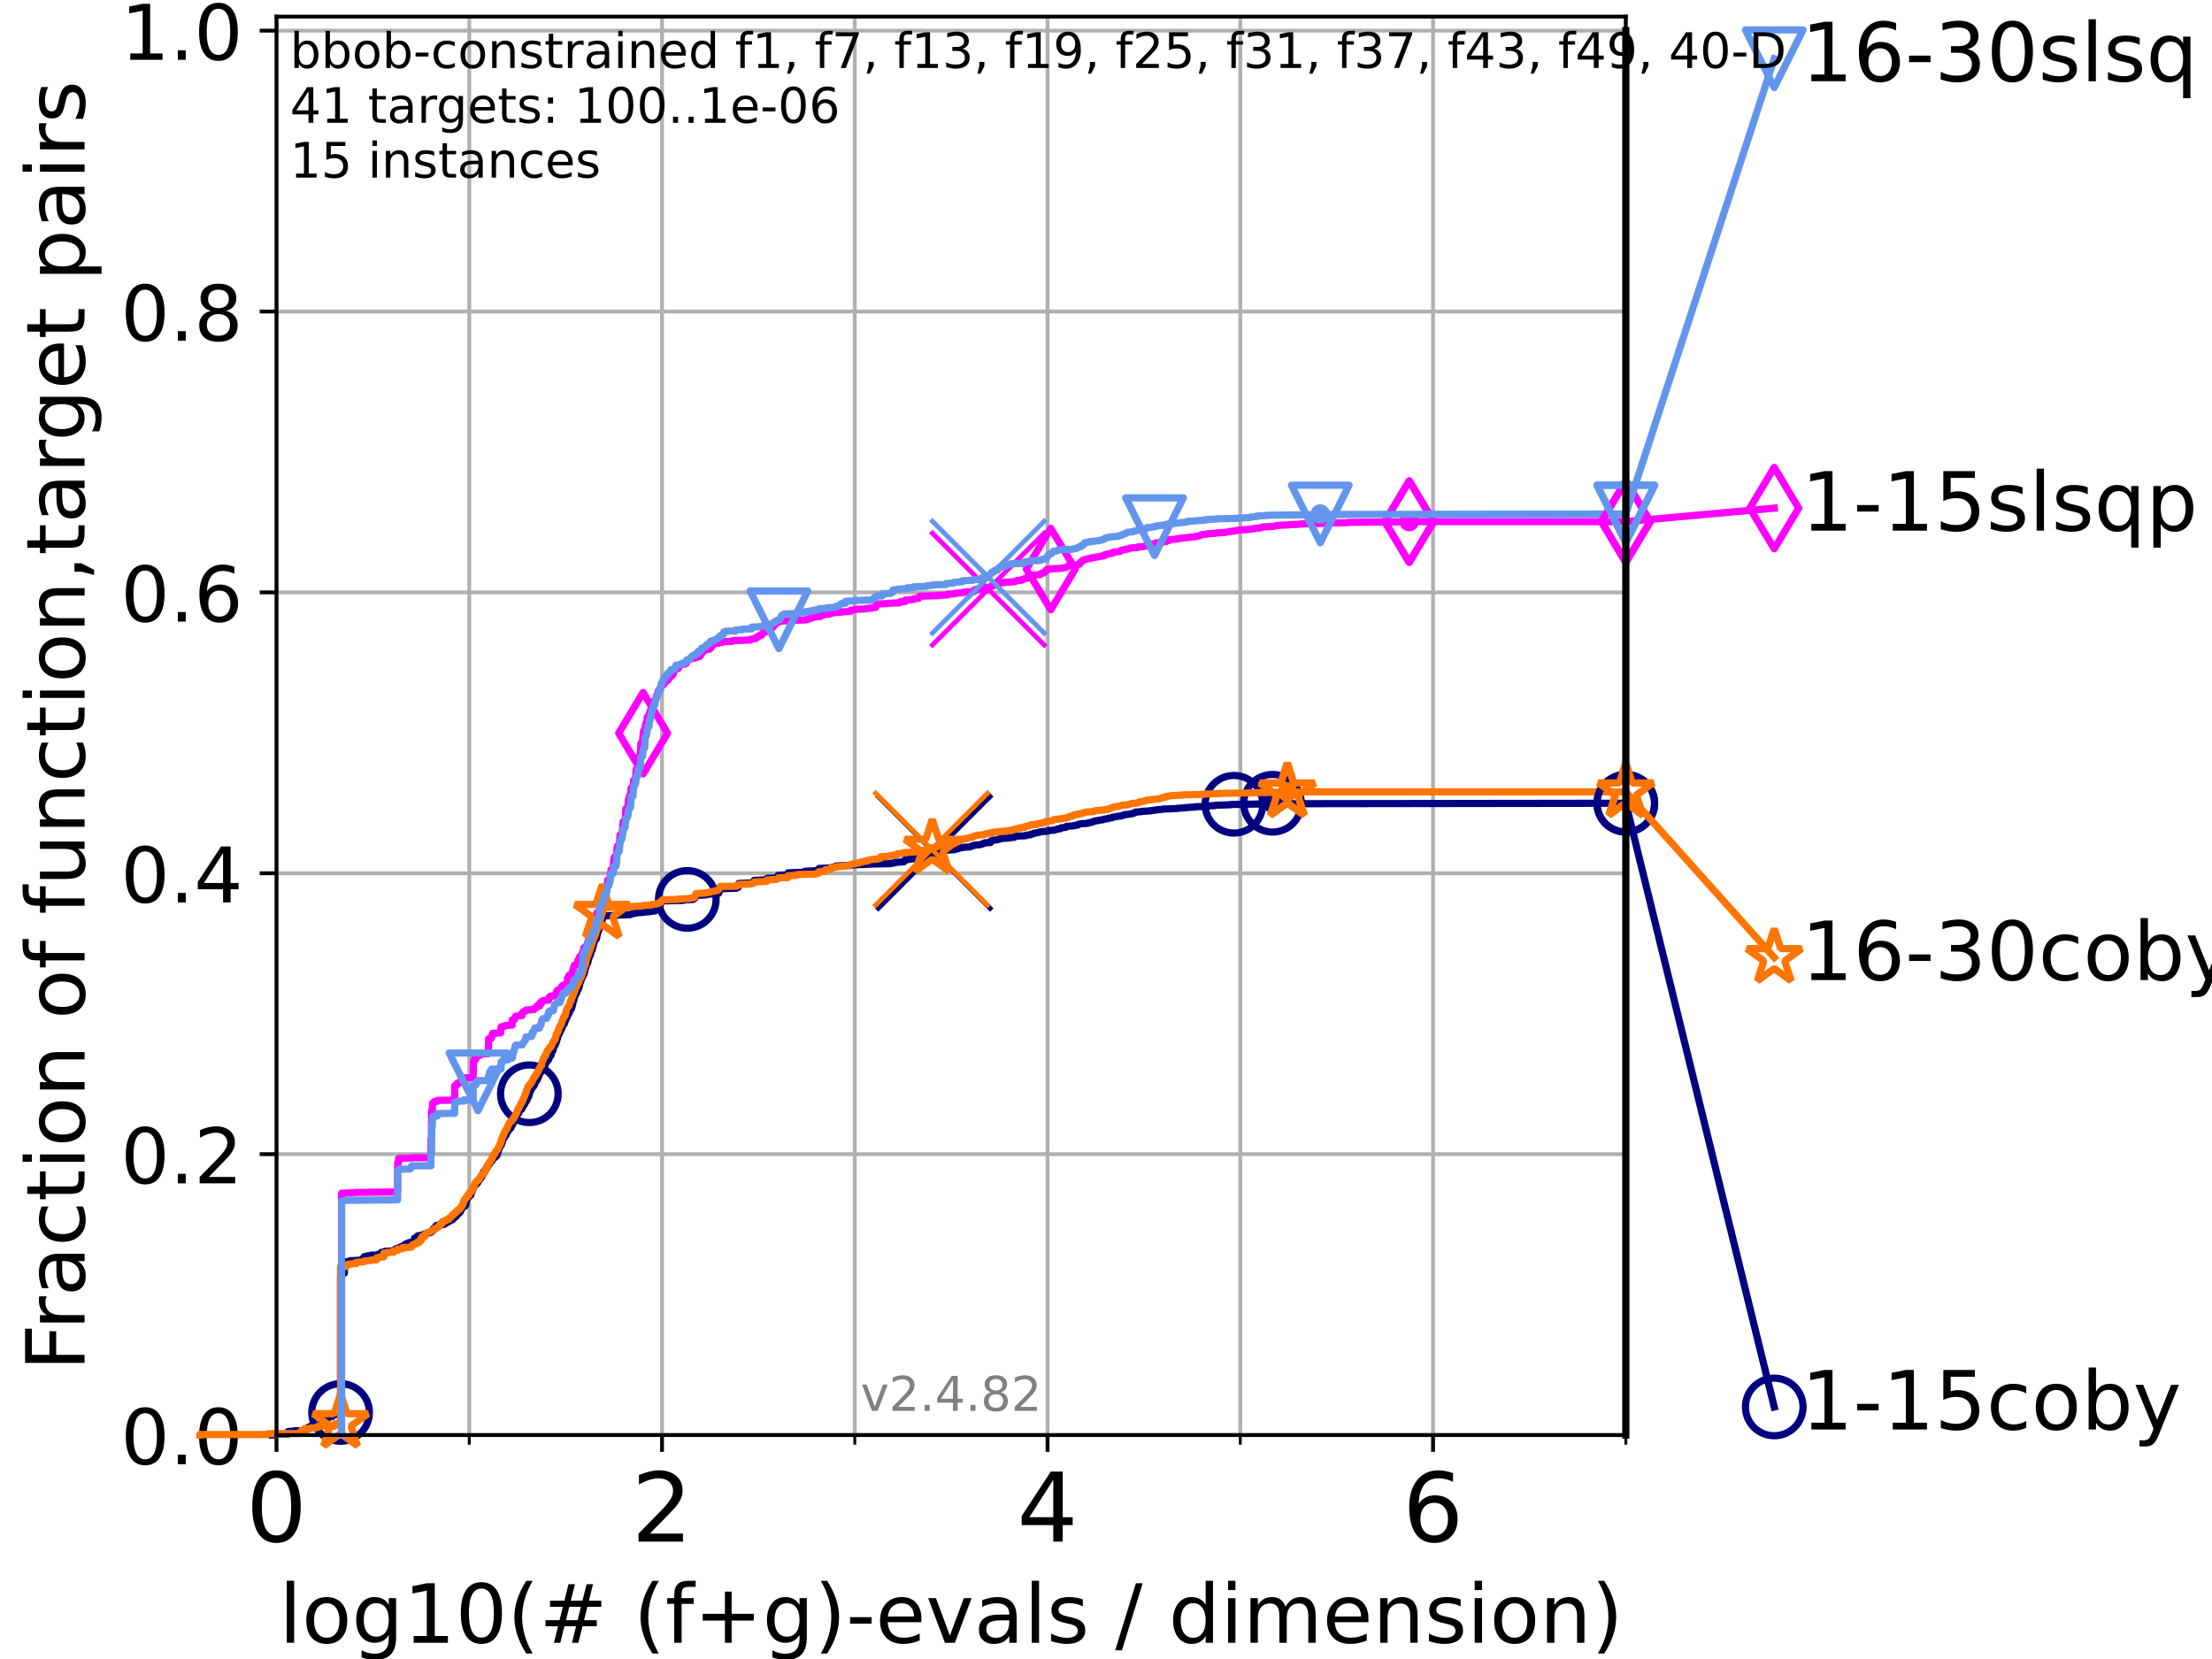 <?xml version="1.0" encoding="utf-8" standalone="no"?>
<!DOCTYPE svg PUBLIC "-//W3C//DTD SVG 1.1//EN"
  "http://www.w3.org/Graphics/SVG/1.1/DTD/svg11.dtd">
<!-- Created with matplotlib (https://matplotlib.org/) -->
<svg height="345.6pt" version="1.1" viewBox="0 0 460.8 345.6" width="460.8pt" xmlns="http://www.w3.org/2000/svg" xmlns:xlink="http://www.w3.org/1999/xlink">
 <defs>
  <style type="text/css">*{stroke-linecap:butt;stroke-linejoin:round;}</style>
 </defs>
 <g id="figure_1">
  <g id="patch_1">
   <path d="M 0 345.6 
L 460.8 345.6 
L 460.8 0 
L 0 0 
z
" style="fill:#ffffff;"/>
  </g>
  <g id="axes_1">
   <g id="patch_2">
    <path d="M 57.6 298.944 
L 338.688 298.944 
L 338.688 3.456 
L 57.6 3.456 
z
" style="fill:#ffffff;"/>
   </g>
   <g id="matplotlib.axis_1">
    <g id="xtick_1">
     <g id="line2d_1">
      <path clip-path="url(#p8aa1cab5fd)" d="M 57.6 298.944 
L 57.6 3.456 
" style="fill:none;stroke:#b0b0b0;stroke-linecap:square;stroke-width:0.8;"/>
     </g>
     <g id="line2d_2">
      <defs>
       <path d="M 0 0 
L 0 3.5 
" id="mbc3f13910c" style="stroke:#000000;stroke-width:0.8;"/>
      </defs>
      <g>
       <use style="stroke:#000000;stroke-width:0.8;" x="57.6" xlink:href="#mbc3f13910c" y="298.944"/>
      </g>
     </g>
     <g id="text_1">
      <!-- 0 -->
      <g transform="translate(51.237 321.141)scale(0.2 -0.2)">
       <defs>
        <path d="M 31.781 66.406 
Q 24.172 66.406 20.328 58.906 
Q 16.5 51.422 16.5 36.375 
Q 16.5 21.391 20.328 13.891 
Q 24.172 6.391 31.781 6.391 
Q 39.453 6.391 43.281 13.891 
Q 47.125 21.391 47.125 36.375 
Q 47.125 51.422 43.281 58.906 
Q 39.453 66.406 31.781 66.406 
z
M 31.781 74.219 
Q 44.047 74.219 50.516 64.516 
Q 56.984 54.828 56.984 36.375 
Q 56.984 17.969 50.516 8.266 
Q 44.047 -1.422 31.781 -1.422 
Q 19.531 -1.422 13.062 8.266 
Q 6.594 17.969 6.594 36.375 
Q 6.594 54.828 13.062 64.516 
Q 19.531 74.219 31.781 74.219 
z
" id="DejaVuSans-48"/>
       </defs>
       <use xlink:href="#DejaVuSans-48"/>
      </g>
     </g>
    </g>
    <g id="xtick_2">
     <g id="line2d_3">
      <path clip-path="url(#p8aa1cab5fd)" d="M 137.911 298.944 
L 137.911 3.456 
" style="fill:none;stroke:#b0b0b0;stroke-linecap:square;stroke-width:0.8;"/>
     </g>
     <g id="line2d_4">
      <g>
       <use style="stroke:#000000;stroke-width:0.8;" x="137.911" xlink:href="#mbc3f13910c" y="298.944"/>
      </g>
     </g>
     <g id="text_2">
      <!-- 2 -->
      <g transform="translate(131.548 321.141)scale(0.2 -0.2)">
       <defs>
        <path d="M 19.188 8.297 
L 53.609 8.297 
L 53.609 0 
L 7.328 0 
L 7.328 8.297 
Q 12.938 14.109 22.625 23.891 
Q 32.328 33.688 34.812 36.531 
Q 39.547 41.844 41.422 45.531 
Q 43.312 49.219 43.312 52.781 
Q 43.312 58.594 39.234 62.25 
Q 35.156 65.922 28.609 65.922 
Q 23.969 65.922 18.812 64.312 
Q 13.672 62.703 7.812 59.422 
L 7.812 69.391 
Q 13.766 71.781 18.938 73 
Q 24.125 74.219 28.422 74.219 
Q 39.75 74.219 46.484 68.547 
Q 53.219 62.891 53.219 53.422 
Q 53.219 48.922 51.531 44.891 
Q 49.859 40.875 45.406 35.406 
Q 44.188 33.984 37.641 27.219 
Q 31.109 20.453 19.188 8.297 
z
" id="DejaVuSans-50"/>
       </defs>
       <use xlink:href="#DejaVuSans-50"/>
      </g>
     </g>
    </g>
    <g id="xtick_3">
     <g id="line2d_5">
      <path clip-path="url(#p8aa1cab5fd)" d="M 218.222 298.944 
L 218.222 3.456 
" style="fill:none;stroke:#b0b0b0;stroke-linecap:square;stroke-width:0.8;"/>
     </g>
     <g id="line2d_6">
      <g>
       <use style="stroke:#000000;stroke-width:0.8;" x="218.222" xlink:href="#mbc3f13910c" y="298.944"/>
      </g>
     </g>
     <g id="text_3">
      <!-- 4 -->
      <g transform="translate(211.859 321.141)scale(0.2 -0.2)">
       <defs>
        <path d="M 37.797 64.312 
L 12.891 25.391 
L 37.797 25.391 
z
M 35.203 72.906 
L 47.609 72.906 
L 47.609 25.391 
L 58.016 25.391 
L 58.016 17.188 
L 47.609 17.188 
L 47.609 0 
L 37.797 0 
L 37.797 17.188 
L 4.891 17.188 
L 4.891 26.703 
z
" id="DejaVuSans-52"/>
       </defs>
       <use xlink:href="#DejaVuSans-52"/>
      </g>
     </g>
    </g>
    <g id="xtick_4">
     <g id="line2d_7">
      <path clip-path="url(#p8aa1cab5fd)" d="M 298.533 298.944 
L 298.533 3.456 
" style="fill:none;stroke:#b0b0b0;stroke-linecap:square;stroke-width:0.8;"/>
     </g>
     <g id="line2d_8">
      <g>
       <use style="stroke:#000000;stroke-width:0.8;" x="298.533" xlink:href="#mbc3f13910c" y="298.944"/>
      </g>
     </g>
     <g id="text_4">
      <!-- 6 -->
      <g transform="translate(292.17 321.141)scale(0.2 -0.2)">
       <defs>
        <path d="M 33.016 40.375 
Q 26.375 40.375 22.484 35.828 
Q 18.609 31.297 18.609 23.391 
Q 18.609 15.531 22.484 10.953 
Q 26.375 6.391 33.016 6.391 
Q 39.656 6.391 43.531 10.953 
Q 47.406 15.531 47.406 23.391 
Q 47.406 31.297 43.531 35.828 
Q 39.656 40.375 33.016 40.375 
z
M 52.594 71.297 
L 52.594 62.312 
Q 48.875 64.062 45.094 64.984 
Q 41.312 65.922 37.594 65.922 
Q 27.828 65.922 22.672 59.328 
Q 17.531 52.734 16.797 39.406 
Q 19.672 43.656 24.016 45.922 
Q 28.375 48.188 33.594 48.188 
Q 44.578 48.188 50.953 41.516 
Q 57.328 34.859 57.328 23.391 
Q 57.328 12.156 50.688 5.359 
Q 44.047 -1.422 33.016 -1.422 
Q 20.359 -1.422 13.672 8.266 
Q 6.984 17.969 6.984 36.375 
Q 6.984 53.656 15.188 63.938 
Q 23.391 74.219 37.203 74.219 
Q 40.922 74.219 44.703 73.484 
Q 48.484 72.75 52.594 71.297 
z
" id="DejaVuSans-54"/>
       </defs>
       <use xlink:href="#DejaVuSans-54"/>
      </g>
     </g>
    </g>
    <g id="xtick_5">
     <g id="line2d_9">
      <path clip-path="url(#p8aa1cab5fd)" d="M 97.755 298.944 
L 97.755 3.456 
" style="fill:none;stroke:#b0b0b0;stroke-linecap:square;stroke-width:0.8;"/>
     </g>
     <g id="line2d_10">
      <defs>
       <path d="M 0 0 
L 0 2 
" id="ma76a2e05ae" style="stroke:#000000;stroke-width:0.6;"/>
      </defs>
      <g>
       <use style="stroke:#000000;stroke-width:0.6;" x="97.755" xlink:href="#ma76a2e05ae" y="298.944"/>
      </g>
     </g>
    </g>
    <g id="xtick_6">
     <g id="line2d_11">
      <path clip-path="url(#p8aa1cab5fd)" d="M 178.066 298.944 
L 178.066 3.456 
" style="fill:none;stroke:#b0b0b0;stroke-linecap:square;stroke-width:0.8;"/>
     </g>
     <g id="line2d_12">
      <g>
       <use style="stroke:#000000;stroke-width:0.6;" x="178.066" xlink:href="#ma76a2e05ae" y="298.944"/>
      </g>
     </g>
    </g>
    <g id="xtick_7">
     <g id="line2d_13">
      <path clip-path="url(#p8aa1cab5fd)" d="M 258.377 298.944 
L 258.377 3.456 
" style="fill:none;stroke:#b0b0b0;stroke-linecap:square;stroke-width:0.8;"/>
     </g>
     <g id="line2d_14">
      <g>
       <use style="stroke:#000000;stroke-width:0.6;" x="258.377" xlink:href="#ma76a2e05ae" y="298.944"/>
      </g>
     </g>
    </g>
    <g id="xtick_8">
     <g id="line2d_15">
      <path clip-path="url(#p8aa1cab5fd)" d="M 338.688 298.944 
L 338.688 3.456 
" style="fill:none;stroke:#b0b0b0;stroke-linecap:square;stroke-width:0.8;"/>
     </g>
     <g id="line2d_16">
      <g>
       <use style="stroke:#000000;stroke-width:0.6;" x="338.688" xlink:href="#ma76a2e05ae" y="298.944"/>
      </g>
     </g>
    </g>
    <g id="text_5">
     <!-- log10(# (f+g)-evals / dimension) -->
     <g transform="translate(58.145 342.218)scale(0.17 -0.17)">
      <defs>
       <path d="M 9.422 75.984 
L 18.406 75.984 
L 18.406 0 
L 9.422 0 
z
" id="DejaVuSans-108"/>
       <path d="M 30.609 48.391 
Q 23.391 48.391 19.188 42.75 
Q 14.984 37.109 14.984 27.297 
Q 14.984 17.484 19.156 11.844 
Q 23.344 6.203 30.609 6.203 
Q 37.797 6.203 41.984 11.859 
Q 46.188 17.531 46.188 27.297 
Q 46.188 37.016 41.984 42.703 
Q 37.797 48.391 30.609 48.391 
z
M 30.609 56 
Q 42.328 56 49.016 48.375 
Q 55.719 40.766 55.719 27.297 
Q 55.719 13.875 49.016 6.219 
Q 42.328 -1.422 30.609 -1.422 
Q 18.844 -1.422 12.172 6.219 
Q 5.516 13.875 5.516 27.297 
Q 5.516 40.766 12.172 48.375 
Q 18.844 56 30.609 56 
z
" id="DejaVuSans-111"/>
       <path d="M 45.406 27.984 
Q 45.406 37.75 41.375 43.109 
Q 37.359 48.484 30.078 48.484 
Q 22.859 48.484 18.828 43.109 
Q 14.797 37.75 14.797 27.984 
Q 14.797 18.266 18.828 12.891 
Q 22.859 7.516 30.078 7.516 
Q 37.359 7.516 41.375 12.891 
Q 45.406 18.266 45.406 27.984 
z
M 54.391 6.781 
Q 54.391 -7.172 48.188 -13.984 
Q 42 -20.797 29.203 -20.797 
Q 24.469 -20.797 20.266 -20.094 
Q 16.062 -19.391 12.109 -17.922 
L 12.109 -9.188 
Q 16.062 -11.328 19.922 -12.344 
Q 23.781 -13.375 27.781 -13.375 
Q 36.625 -13.375 41.016 -8.766 
Q 45.406 -4.156 45.406 5.172 
L 45.406 9.625 
Q 42.625 4.781 38.281 2.391 
Q 33.938 0 27.875 0 
Q 17.828 0 11.672 7.656 
Q 5.516 15.328 5.516 27.984 
Q 5.516 40.672 11.672 48.328 
Q 17.828 56 27.875 56 
Q 33.938 56 38.281 53.609 
Q 42.625 51.219 45.406 46.391 
L 45.406 54.688 
L 54.391 54.688 
z
" id="DejaVuSans-103"/>
       <path d="M 12.406 8.297 
L 28.516 8.297 
L 28.516 63.922 
L 10.984 60.406 
L 10.984 69.391 
L 28.422 72.906 
L 38.281 72.906 
L 38.281 8.297 
L 54.391 8.297 
L 54.391 0 
L 12.406 0 
z
" id="DejaVuSans-49"/>
       <path d="M 31 75.875 
Q 24.469 64.656 21.281 53.656 
Q 18.109 42.672 18.109 31.391 
Q 18.109 20.125 21.312 9.062 
Q 24.516 -2 31 -13.188 
L 23.188 -13.188 
Q 15.875 -1.703 12.234 9.375 
Q 8.594 20.453 8.594 31.391 
Q 8.594 42.281 12.203 53.312 
Q 15.828 64.359 23.188 75.875 
z
" id="DejaVuSans-40"/>
       <path d="M 51.125 44 
L 36.922 44 
L 32.812 27.688 
L 47.125 27.688 
z
M 43.797 71.781 
L 38.719 51.516 
L 52.984 51.516 
L 58.109 71.781 
L 65.922 71.781 
L 60.891 51.516 
L 76.125 51.516 
L 76.125 44 
L 58.984 44 
L 54.984 27.688 
L 70.516 27.688 
L 70.516 20.219 
L 53.078 20.219 
L 48 0 
L 40.188 0 
L 45.219 20.219 
L 30.906 20.219 
L 25.875 0 
L 18.016 0 
L 23.094 20.219 
L 7.719 20.219 
L 7.719 27.688 
L 24.906 27.688 
L 29 44 
L 13.281 44 
L 13.281 51.516 
L 30.906 51.516 
L 35.891 71.781 
z
" id="DejaVuSans-35"/>
       <path id="DejaVuSans-32"/>
       <path d="M 37.109 75.984 
L 37.109 68.5 
L 28.516 68.5 
Q 23.688 68.5 21.797 66.547 
Q 19.922 64.594 19.922 59.516 
L 19.922 54.688 
L 34.719 54.688 
L 34.719 47.703 
L 19.922 47.703 
L 19.922 0 
L 10.891 0 
L 10.891 47.703 
L 2.297 47.703 
L 2.297 54.688 
L 10.891 54.688 
L 10.891 58.5 
Q 10.891 67.625 15.141 71.797 
Q 19.391 75.984 28.609 75.984 
z
" id="DejaVuSans-102"/>
       <path d="M 46 62.703 
L 46 35.5 
L 73.188 35.5 
L 73.188 27.203 
L 46 27.203 
L 46 0 
L 37.797 0 
L 37.797 27.203 
L 10.594 27.203 
L 10.594 35.5 
L 37.797 35.5 
L 37.797 62.703 
z
" id="DejaVuSans-43"/>
       <path d="M 8.016 75.875 
L 15.828 75.875 
Q 23.141 64.359 26.781 53.312 
Q 30.422 42.281 30.422 31.391 
Q 30.422 20.453 26.781 9.375 
Q 23.141 -1.703 15.828 -13.188 
L 8.016 -13.188 
Q 14.5 -2 17.703 9.062 
Q 20.906 20.125 20.906 31.391 
Q 20.906 42.672 17.703 53.656 
Q 14.5 64.656 8.016 75.875 
z
" id="DejaVuSans-41"/>
       <path d="M 4.891 31.391 
L 31.203 31.391 
L 31.203 23.391 
L 4.891 23.391 
z
" id="DejaVuSans-45"/>
       <path d="M 56.203 29.594 
L 56.203 25.203 
L 14.891 25.203 
Q 15.484 15.922 20.484 11.062 
Q 25.484 6.203 34.422 6.203 
Q 39.594 6.203 44.453 7.469 
Q 49.312 8.734 54.109 11.281 
L 54.109 2.781 
Q 49.266 0.734 44.188 -0.344 
Q 39.109 -1.422 33.891 -1.422 
Q 20.797 -1.422 13.156 6.188 
Q 5.516 13.812 5.516 26.812 
Q 5.516 40.234 12.766 48.109 
Q 20.016 56 32.328 56 
Q 43.359 56 49.781 48.891 
Q 56.203 41.797 56.203 29.594 
z
M 47.219 32.234 
Q 47.125 39.594 43.094 43.984 
Q 39.062 48.391 32.422 48.391 
Q 24.906 48.391 20.391 44.141 
Q 15.875 39.891 15.188 32.172 
z
" id="DejaVuSans-101"/>
       <path d="M 2.984 54.688 
L 12.5 54.688 
L 29.594 8.797 
L 46.688 54.688 
L 56.203 54.688 
L 35.688 0 
L 23.484 0 
z
" id="DejaVuSans-118"/>
       <path d="M 34.281 27.484 
Q 23.391 27.484 19.188 25 
Q 14.984 22.516 14.984 16.5 
Q 14.984 11.719 18.141 8.906 
Q 21.297 6.109 26.703 6.109 
Q 34.188 6.109 38.703 11.406 
Q 43.219 16.703 43.219 25.484 
L 43.219 27.484 
z
M 52.203 31.203 
L 52.203 0 
L 43.219 0 
L 43.219 8.297 
Q 40.141 3.328 35.547 0.953 
Q 30.953 -1.422 24.312 -1.422 
Q 15.922 -1.422 10.953 3.297 
Q 6 8.016 6 15.922 
Q 6 25.141 12.172 29.828 
Q 18.359 34.516 30.609 34.516 
L 43.219 34.516 
L 43.219 35.406 
Q 43.219 41.609 39.141 45 
Q 35.062 48.391 27.688 48.391 
Q 23 48.391 18.547 47.266 
Q 14.109 46.141 10.016 43.891 
L 10.016 52.203 
Q 14.938 54.109 19.578 55.047 
Q 24.219 56 28.609 56 
Q 40.484 56 46.344 49.844 
Q 52.203 43.703 52.203 31.203 
z
" id="DejaVuSans-97"/>
       <path d="M 44.281 53.078 
L 44.281 44.578 
Q 40.484 46.531 36.375 47.5 
Q 32.281 48.484 27.875 48.484 
Q 21.188 48.484 17.844 46.438 
Q 14.5 44.391 14.5 40.281 
Q 14.5 37.156 16.891 35.375 
Q 19.281 33.594 26.516 31.984 
L 29.594 31.297 
Q 39.156 29.25 43.188 25.516 
Q 47.219 21.781 47.219 15.094 
Q 47.219 7.469 41.188 3.016 
Q 35.156 -1.422 24.609 -1.422 
Q 20.219 -1.422 15.453 -0.562 
Q 10.688 0.297 5.422 2 
L 5.422 11.281 
Q 10.406 8.688 15.234 7.391 
Q 20.062 6.109 24.812 6.109 
Q 31.156 6.109 34.562 8.281 
Q 37.984 10.453 37.984 14.406 
Q 37.984 18.062 35.516 20.016 
Q 33.062 21.969 24.703 23.781 
L 21.578 24.516 
Q 13.234 26.266 9.516 29.906 
Q 5.812 33.547 5.812 39.891 
Q 5.812 47.609 11.281 51.797 
Q 16.75 56 26.812 56 
Q 31.781 56 36.172 55.266 
Q 40.578 54.547 44.281 53.078 
z
" id="DejaVuSans-115"/>
       <path d="M 25.391 72.906 
L 33.688 72.906 
L 8.297 -9.281 
L 0 -9.281 
z
" id="DejaVuSans-47"/>
       <path d="M 45.406 46.391 
L 45.406 75.984 
L 54.391 75.984 
L 54.391 0 
L 45.406 0 
L 45.406 8.203 
Q 42.578 3.328 38.25 0.953 
Q 33.938 -1.422 27.875 -1.422 
Q 17.969 -1.422 11.734 6.484 
Q 5.516 14.406 5.516 27.297 
Q 5.516 40.188 11.734 48.094 
Q 17.969 56 27.875 56 
Q 33.938 56 38.25 53.625 
Q 42.578 51.266 45.406 46.391 
z
M 14.797 27.297 
Q 14.797 17.391 18.875 11.75 
Q 22.953 6.109 30.078 6.109 
Q 37.203 6.109 41.297 11.75 
Q 45.406 17.391 45.406 27.297 
Q 45.406 37.203 41.297 42.844 
Q 37.203 48.484 30.078 48.484 
Q 22.953 48.484 18.875 42.844 
Q 14.797 37.203 14.797 27.297 
z
" id="DejaVuSans-100"/>
       <path d="M 9.422 54.688 
L 18.406 54.688 
L 18.406 0 
L 9.422 0 
z
M 9.422 75.984 
L 18.406 75.984 
L 18.406 64.594 
L 9.422 64.594 
z
" id="DejaVuSans-105"/>
       <path d="M 52 44.188 
Q 55.375 50.25 60.062 53.125 
Q 64.75 56 71.094 56 
Q 79.641 56 84.281 50.016 
Q 88.922 44.047 88.922 33.016 
L 88.922 0 
L 79.891 0 
L 79.891 32.719 
Q 79.891 40.578 77.094 44.375 
Q 74.312 48.188 68.609 48.188 
Q 61.625 48.188 57.562 43.547 
Q 53.516 38.922 53.516 30.906 
L 53.516 0 
L 44.484 0 
L 44.484 32.719 
Q 44.484 40.625 41.703 44.406 
Q 38.922 48.188 33.109 48.188 
Q 26.219 48.188 22.156 43.531 
Q 18.109 38.875 18.109 30.906 
L 18.109 0 
L 9.078 0 
L 9.078 54.688 
L 18.109 54.688 
L 18.109 46.188 
Q 21.188 51.219 25.484 53.609 
Q 29.781 56 35.688 56 
Q 41.656 56 45.828 52.969 
Q 50 49.953 52 44.188 
z
" id="DejaVuSans-109"/>
       <path d="M 54.891 33.016 
L 54.891 0 
L 45.906 0 
L 45.906 32.719 
Q 45.906 40.484 42.875 44.328 
Q 39.844 48.188 33.797 48.188 
Q 26.516 48.188 22.312 43.547 
Q 18.109 38.922 18.109 30.906 
L 18.109 0 
L 9.078 0 
L 9.078 54.688 
L 18.109 54.688 
L 18.109 46.188 
Q 21.344 51.125 25.703 53.562 
Q 30.078 56 35.797 56 
Q 45.219 56 50.047 50.172 
Q 54.891 44.344 54.891 33.016 
z
" id="DejaVuSans-110"/>
      </defs>
      <use xlink:href="#DejaVuSans-108"/>
      <use x="27.783" xlink:href="#DejaVuSans-111"/>
      <use x="88.965" xlink:href="#DejaVuSans-103"/>
      <use x="152.441" xlink:href="#DejaVuSans-49"/>
      <use x="216.064" xlink:href="#DejaVuSans-48"/>
      <use x="279.688" xlink:href="#DejaVuSans-40"/>
      <use x="318.701" xlink:href="#DejaVuSans-35"/>
      <use x="402.49" xlink:href="#DejaVuSans-32"/>
      <use x="434.277" xlink:href="#DejaVuSans-40"/>
      <use x="473.291" xlink:href="#DejaVuSans-102"/>
      <use x="508.496" xlink:href="#DejaVuSans-43"/>
      <use x="592.285" xlink:href="#DejaVuSans-103"/>
      <use x="655.762" xlink:href="#DejaVuSans-41"/>
      <use x="694.775" xlink:href="#DejaVuSans-45"/>
      <use x="730.859" xlink:href="#DejaVuSans-101"/>
      <use x="792.383" xlink:href="#DejaVuSans-118"/>
      <use x="851.562" xlink:href="#DejaVuSans-97"/>
      <use x="912.842" xlink:href="#DejaVuSans-108"/>
      <use x="940.625" xlink:href="#DejaVuSans-115"/>
      <use x="992.725" xlink:href="#DejaVuSans-32"/>
      <use x="1024.512" xlink:href="#DejaVuSans-47"/>
      <use x="1058.203" xlink:href="#DejaVuSans-32"/>
      <use x="1089.99" xlink:href="#DejaVuSans-100"/>
      <use x="1153.467" xlink:href="#DejaVuSans-105"/>
      <use x="1181.25" xlink:href="#DejaVuSans-109"/>
      <use x="1278.662" xlink:href="#DejaVuSans-101"/>
      <use x="1340.186" xlink:href="#DejaVuSans-110"/>
      <use x="1403.564" xlink:href="#DejaVuSans-115"/>
      <use x="1455.664" xlink:href="#DejaVuSans-105"/>
      <use x="1483.447" xlink:href="#DejaVuSans-111"/>
      <use x="1544.629" xlink:href="#DejaVuSans-110"/>
      <use x="1608.008" xlink:href="#DejaVuSans-41"/>
     </g>
    </g>
   </g>
   <g id="matplotlib.axis_2">
    <g id="ytick_1">
     <g id="line2d_17">
      <path clip-path="url(#p8aa1cab5fd)" d="M 57.6 298.944 
L 338.688 298.944 
" style="fill:none;stroke:#b0b0b0;stroke-linecap:square;stroke-width:0.8;"/>
     </g>
     <g id="line2d_18">
      <defs>
       <path d="M 0 0 
L -3.5 0 
" id="m358c1aa60e" style="stroke:#000000;stroke-width:0.8;"/>
      </defs>
      <g>
       <use style="stroke:#000000;stroke-width:0.8;" x="57.6" xlink:href="#m358c1aa60e" y="298.944"/>
      </g>
     </g>
     <g id="text_6">
      <!-- 0.0 -->
      <g transform="translate(25.155 305.023)scale(0.16 -0.16)">
       <defs>
        <path d="M 10.688 12.406 
L 21 12.406 
L 21 0 
L 10.688 0 
z
" id="DejaVuSans-46"/>
       </defs>
       <use xlink:href="#DejaVuSans-48"/>
       <use x="63.623" xlink:href="#DejaVuSans-46"/>
       <use x="95.41" xlink:href="#DejaVuSans-48"/>
      </g>
     </g>
    </g>
    <g id="ytick_2">
     <g id="line2d_19">
      <path clip-path="url(#p8aa1cab5fd)" d="M 57.6 240.432 
L 338.688 240.432 
" style="fill:none;stroke:#b0b0b0;stroke-linecap:square;stroke-width:0.8;"/>
     </g>
     <g id="line2d_20">
      <g>
       <use style="stroke:#000000;stroke-width:0.8;" x="57.6" xlink:href="#m358c1aa60e" y="240.432"/>
      </g>
     </g>
     <g id="text_7">
      <!-- 0.2 -->
      <g transform="translate(25.155 246.51)scale(0.16 -0.16)">
       <use xlink:href="#DejaVuSans-48"/>
       <use x="63.623" xlink:href="#DejaVuSans-46"/>
       <use x="95.41" xlink:href="#DejaVuSans-50"/>
      </g>
     </g>
    </g>
    <g id="ytick_3">
     <g id="line2d_21">
      <path clip-path="url(#p8aa1cab5fd)" d="M 57.6 181.919 
L 338.688 181.919 
" style="fill:none;stroke:#b0b0b0;stroke-linecap:square;stroke-width:0.8;"/>
     </g>
     <g id="line2d_22">
      <g>
       <use style="stroke:#000000;stroke-width:0.8;" x="57.6" xlink:href="#m358c1aa60e" y="181.919"/>
      </g>
     </g>
     <g id="text_8">
      <!-- 0.4 -->
      <g transform="translate(25.155 187.998)scale(0.16 -0.16)">
       <use xlink:href="#DejaVuSans-48"/>
       <use x="63.623" xlink:href="#DejaVuSans-46"/>
       <use x="95.41" xlink:href="#DejaVuSans-52"/>
      </g>
     </g>
    </g>
    <g id="ytick_4">
     <g id="line2d_23">
      <path clip-path="url(#p8aa1cab5fd)" d="M 57.6 123.407 
L 338.688 123.407 
" style="fill:none;stroke:#b0b0b0;stroke-linecap:square;stroke-width:0.8;"/>
     </g>
     <g id="line2d_24">
      <g>
       <use style="stroke:#000000;stroke-width:0.8;" x="57.6" xlink:href="#m358c1aa60e" y="123.407"/>
      </g>
     </g>
     <g id="text_9">
      <!-- 0.6 -->
      <g transform="translate(25.155 129.485)scale(0.16 -0.16)">
       <use xlink:href="#DejaVuSans-48"/>
       <use x="63.623" xlink:href="#DejaVuSans-46"/>
       <use x="95.41" xlink:href="#DejaVuSans-54"/>
      </g>
     </g>
    </g>
    <g id="ytick_5">
     <g id="line2d_25">
      <path clip-path="url(#p8aa1cab5fd)" d="M 57.6 64.894 
L 338.688 64.894 
" style="fill:none;stroke:#b0b0b0;stroke-linecap:square;stroke-width:0.8;"/>
     </g>
     <g id="line2d_26">
      <g>
       <use style="stroke:#000000;stroke-width:0.8;" x="57.6" xlink:href="#m358c1aa60e" y="64.894"/>
      </g>
     </g>
     <g id="text_10">
      <!-- 0.8 -->
      <g transform="translate(25.155 70.973)scale(0.16 -0.16)">
       <defs>
        <path d="M 31.781 34.625 
Q 24.75 34.625 20.719 30.859 
Q 16.703 27.094 16.703 20.516 
Q 16.703 13.922 20.719 10.156 
Q 24.75 6.391 31.781 6.391 
Q 38.812 6.391 42.859 10.172 
Q 46.922 13.969 46.922 20.516 
Q 46.922 27.094 42.891 30.859 
Q 38.875 34.625 31.781 34.625 
z
M 21.922 38.812 
Q 15.578 40.375 12.031 44.719 
Q 8.5 49.078 8.5 55.328 
Q 8.5 64.062 14.719 69.141 
Q 20.953 74.219 31.781 74.219 
Q 42.672 74.219 48.875 69.141 
Q 55.078 64.062 55.078 55.328 
Q 55.078 49.078 51.531 44.719 
Q 48 40.375 41.703 38.812 
Q 48.828 37.156 52.797 32.312 
Q 56.781 27.484 56.781 20.516 
Q 56.781 9.906 50.312 4.234 
Q 43.844 -1.422 31.781 -1.422 
Q 19.734 -1.422 13.25 4.234 
Q 6.781 9.906 6.781 20.516 
Q 6.781 27.484 10.781 32.312 
Q 14.797 37.156 21.922 38.812 
z
M 18.312 54.391 
Q 18.312 48.734 21.844 45.562 
Q 25.391 42.391 31.781 42.391 
Q 38.141 42.391 41.719 45.562 
Q 45.312 48.734 45.312 54.391 
Q 45.312 60.062 41.719 63.234 
Q 38.141 66.406 31.781 66.406 
Q 25.391 66.406 21.844 63.234 
Q 18.312 60.062 18.312 54.391 
z
" id="DejaVuSans-56"/>
       </defs>
       <use xlink:href="#DejaVuSans-48"/>
       <use x="63.623" xlink:href="#DejaVuSans-46"/>
       <use x="95.41" xlink:href="#DejaVuSans-56"/>
      </g>
     </g>
    </g>
    <g id="ytick_6">
     <g id="line2d_27">
      <path clip-path="url(#p8aa1cab5fd)" d="M 57.6 6.382 
L 338.688 6.382 
" style="fill:none;stroke:#b0b0b0;stroke-linecap:square;stroke-width:0.8;"/>
     </g>
     <g id="line2d_28">
      <g>
       <use style="stroke:#000000;stroke-width:0.8;" x="57.6" xlink:href="#m358c1aa60e" y="6.382"/>
      </g>
     </g>
     <g id="text_11">
      <!-- 1.0 -->
      <g transform="translate(25.155 12.46)scale(0.16 -0.16)">
       <use xlink:href="#DejaVuSans-49"/>
       <use x="63.623" xlink:href="#DejaVuSans-46"/>
       <use x="95.41" xlink:href="#DejaVuSans-48"/>
      </g>
     </g>
    </g>
    <g id="text_12">
     <!-- Fraction of function,target pairs -->
     <g transform="translate(17.62 285.585)rotate(-90)scale(0.17 -0.17)">
      <defs>
       <path d="M 9.812 72.906 
L 51.703 72.906 
L 51.703 64.594 
L 19.672 64.594 
L 19.672 43.109 
L 48.578 43.109 
L 48.578 34.812 
L 19.672 34.812 
L 19.672 0 
L 9.812 0 
z
" id="DejaVuSans-70"/>
       <path d="M 41.109 46.297 
Q 39.594 47.172 37.812 47.578 
Q 36.031 48 33.891 48 
Q 26.266 48 22.188 43.047 
Q 18.109 38.094 18.109 28.812 
L 18.109 0 
L 9.078 0 
L 9.078 54.688 
L 18.109 54.688 
L 18.109 46.188 
Q 20.953 51.172 25.484 53.578 
Q 30.031 56 36.531 56 
Q 37.453 56 38.578 55.875 
Q 39.703 55.766 41.062 55.516 
z
" id="DejaVuSans-114"/>
       <path d="M 48.781 52.594 
L 48.781 44.188 
Q 44.969 46.297 41.141 47.344 
Q 37.312 48.391 33.406 48.391 
Q 24.656 48.391 19.812 42.844 
Q 14.984 37.312 14.984 27.297 
Q 14.984 17.281 19.812 11.734 
Q 24.656 6.203 33.406 6.203 
Q 37.312 6.203 41.141 7.25 
Q 44.969 8.297 48.781 10.406 
L 48.781 2.094 
Q 45.016 0.344 40.984 -0.531 
Q 36.969 -1.422 32.422 -1.422 
Q 20.062 -1.422 12.781 6.344 
Q 5.516 14.109 5.516 27.297 
Q 5.516 40.672 12.859 48.328 
Q 20.219 56 33.016 56 
Q 37.156 56 41.109 55.141 
Q 45.062 54.297 48.781 52.594 
z
" id="DejaVuSans-99"/>
       <path d="M 18.312 70.219 
L 18.312 54.688 
L 36.812 54.688 
L 36.812 47.703 
L 18.312 47.703 
L 18.312 18.016 
Q 18.312 11.328 20.141 9.422 
Q 21.969 7.516 27.594 7.516 
L 36.812 7.516 
L 36.812 0 
L 27.594 0 
Q 17.188 0 13.234 3.875 
Q 9.281 7.766 9.281 18.016 
L 9.281 47.703 
L 2.688 47.703 
L 2.688 54.688 
L 9.281 54.688 
L 9.281 70.219 
z
" id="DejaVuSans-116"/>
       <path d="M 8.5 21.578 
L 8.5 54.688 
L 17.484 54.688 
L 17.484 21.922 
Q 17.484 14.156 20.5 10.266 
Q 23.531 6.391 29.594 6.391 
Q 36.859 6.391 41.078 11.031 
Q 45.312 15.672 45.312 23.688 
L 45.312 54.688 
L 54.297 54.688 
L 54.297 0 
L 45.312 0 
L 45.312 8.406 
Q 42.047 3.422 37.719 1 
Q 33.406 -1.422 27.688 -1.422 
Q 18.266 -1.422 13.375 4.438 
Q 8.5 10.297 8.5 21.578 
z
M 31.109 56 
z
" id="DejaVuSans-117"/>
       <path d="M 11.719 12.406 
L 22.016 12.406 
L 22.016 4 
L 14.016 -11.625 
L 7.719 -11.625 
L 11.719 4 
z
" id="DejaVuSans-44"/>
       <path d="M 18.109 8.203 
L 18.109 -20.797 
L 9.078 -20.797 
L 9.078 54.688 
L 18.109 54.688 
L 18.109 46.391 
Q 20.953 51.266 25.266 53.625 
Q 29.594 56 35.594 56 
Q 45.562 56 51.781 48.094 
Q 58.016 40.188 58.016 27.297 
Q 58.016 14.406 51.781 6.484 
Q 45.562 -1.422 35.594 -1.422 
Q 29.594 -1.422 25.266 0.953 
Q 20.953 3.328 18.109 8.203 
z
M 48.688 27.297 
Q 48.688 37.203 44.609 42.844 
Q 40.531 48.484 33.406 48.484 
Q 26.266 48.484 22.188 42.844 
Q 18.109 37.203 18.109 27.297 
Q 18.109 17.391 22.188 11.75 
Q 26.266 6.109 33.406 6.109 
Q 40.531 6.109 44.609 11.75 
Q 48.688 17.391 48.688 27.297 
z
" id="DejaVuSans-112"/>
      </defs>
      <use xlink:href="#DejaVuSans-70"/>
      <use x="50.27" xlink:href="#DejaVuSans-114"/>
      <use x="91.383" xlink:href="#DejaVuSans-97"/>
      <use x="152.662" xlink:href="#DejaVuSans-99"/>
      <use x="207.643" xlink:href="#DejaVuSans-116"/>
      <use x="246.852" xlink:href="#DejaVuSans-105"/>
      <use x="274.635" xlink:href="#DejaVuSans-111"/>
      <use x="335.816" xlink:href="#DejaVuSans-110"/>
      <use x="399.195" xlink:href="#DejaVuSans-32"/>
      <use x="430.982" xlink:href="#DejaVuSans-111"/>
      <use x="492.164" xlink:href="#DejaVuSans-102"/>
      <use x="527.369" xlink:href="#DejaVuSans-32"/>
      <use x="559.156" xlink:href="#DejaVuSans-102"/>
      <use x="594.361" xlink:href="#DejaVuSans-117"/>
      <use x="657.74" xlink:href="#DejaVuSans-110"/>
      <use x="721.119" xlink:href="#DejaVuSans-99"/>
      <use x="776.1" xlink:href="#DejaVuSans-116"/>
      <use x="815.309" xlink:href="#DejaVuSans-105"/>
      <use x="843.092" xlink:href="#DejaVuSans-111"/>
      <use x="904.273" xlink:href="#DejaVuSans-110"/>
      <use x="967.652" xlink:href="#DejaVuSans-44"/>
      <use x="999.439" xlink:href="#DejaVuSans-116"/>
      <use x="1038.648" xlink:href="#DejaVuSans-97"/>
      <use x="1099.928" xlink:href="#DejaVuSans-114"/>
      <use x="1139.291" xlink:href="#DejaVuSans-103"/>
      <use x="1202.768" xlink:href="#DejaVuSans-101"/>
      <use x="1264.291" xlink:href="#DejaVuSans-116"/>
      <use x="1303.5" xlink:href="#DejaVuSans-32"/>
      <use x="1335.287" xlink:href="#DejaVuSans-112"/>
      <use x="1398.764" xlink:href="#DejaVuSans-97"/>
      <use x="1460.043" xlink:href="#DejaVuSans-105"/>
      <use x="1487.826" xlink:href="#DejaVuSans-114"/>
      <use x="1528.939" xlink:href="#DejaVuSans-115"/>
     </g>
    </g>
   </g>
   <g id="line2d_29">
    <defs>
     <path d="M 0 1.5 
C 0.398 1.5 0.779 1.342 1.061 1.061 
C 1.342 0.779 1.5 0.398 1.5 0 
C 1.5 -0.398 1.342 -0.779 1.061 -1.061 
C 0.779 -1.342 0.398 -1.5 0 -1.5 
C -0.398 -1.5 -0.779 -1.342 -1.061 -1.061 
C -1.342 -0.779 -1.5 -0.398 -1.5 0 
C -1.5 0.398 -1.342 0.779 -1.061 1.061 
C -0.779 1.342 -0.398 1.5 0 1.5 
z
" id="m329a98e1a5" style="stroke:#000080;"/>
    </defs>
    <g>
     <use style="fill:#000080;stroke:#000080;" x="265.089" xlink:href="#m329a98e1a5" y="167.331"/>
     <use style="fill:#000080;stroke:#000080;" x="265.089" xlink:href="#m329a98e1a5" y="167.331"/>
    </g>
   </g>
   <g id="line2d_30">
    <path d="M 56.705 298.944 
L 56.705 298.733 
L 60.037 298.733 
L 60.037 298.204 
L 61.491 298.098 
L 61.491 298.045 
L 63.468 298.045 
L 63.468 297.675 
L 64.08 297.675 
L 64.08 297.411 
L 64.671 297.411 
L 64.671 297.094 
L 66.854 297.041 
L 66.854 296.354 
L 67.359 296.354 
L 67.359 295.931 
L 67.851 295.931 
L 67.851 295.508 
L 68.328 295.508 
L 68.328 295.085 
L 69.246 295.085 
L 69.246 294.715 
L 70.119 294.663 
L 70.119 294.504 
L 70.539 294.504 
L 70.539 294.24 
L 70.949 294.24 
L 70.949 265.433 
L 71.35 265.433 
L 71.35 265.221 
L 71.742 265.221 
L 71.742 263.001 
L 72.125 263.001 
L 72.125 262.843 
L 72.868 262.843 
L 72.868 262.631 
L 75.242 262.526 
L 75.242 262.42 
L 75.556 262.42 
L 75.556 262.156 
L 75.864 262.156 
L 75.864 261.786 
L 76.466 261.733 
L 76.466 261.627 
L 77.331 261.574 
L 77.331 261.469 
L 78.683 261.469 
L 78.683 261.31 
L 79.447 261.31 
L 79.447 260.887 
L 80.179 260.834 
L 80.179 260.676 
L 81.993 260.57 
L 81.993 260.411 
L 82.418 260.411 
L 82.418 260.147 
L 83.037 260.041 
L 83.037 259.936 
L 83.635 259.83 
L 83.635 259.671 
L 84.023 259.619 
L 84.023 259.513 
L 84.402 259.46 
L 84.402 259.196 
L 84.773 259.196 
L 84.773 259.037 
L 85.136 258.984 
L 85.136 258.879 
L 85.841 258.773 
L 85.841 258.72 
L 86.351 258.667 
L 86.351 257.927 
L 87.01 257.821 
L 87.01 257.451 
L 87.799 257.346 
L 87.799 257.293 
L 88.405 257.187 
L 88.405 257.029 
L 88.992 256.976 
L 88.992 256.87 
L 89.698 256.764 
L 89.698 256.606 
L 89.973 256.606 
L 89.973 256.447 
L 90.243 256.341 
L 90.243 255.971 
L 90.509 255.866 
L 90.509 255.813 
L 90.771 255.707 
L 90.771 255.443 
L 90.901 255.443 
L 90.901 255.284 
L 91.659 255.179 
L 91.659 255.126 
L 92.504 255.073 
L 92.504 254.967 
L 92.738 254.914 
L 92.738 254.809 
L 92.969 254.809 
L 92.969 254.597 
L 93.534 254.491 
L 93.645 254.333 
L 93.973 254.227 
L 94.081 254.121 
L 94.295 254.069 
L 94.401 253.699 
L 94.818 253.593 
L 94.921 253.329 
L 95.125 253.276 
L 95.226 253.011 
L 95.327 253.011 
L 95.327 252.8 
L 95.625 252.747 
L 95.723 252.43 
L 95.918 252.43 
L 96.015 252.06 
L 96.111 252.06 
L 96.206 251.584 
L 96.49 251.479 
L 96.49 251.373 
L 96.861 251.267 
L 96.952 251.003 
L 97.044 251.003 
L 97.134 250.051 
L 97.224 250.051 
L 97.314 249.629 
L 97.492 249.523 
L 97.58 249.364 
L 97.668 249.364 
L 97.755 249.047 
L 98.101 248.941 
L 98.186 248.307 
L 98.355 248.254 
L 98.439 247.831 
L 98.523 247.831 
L 98.606 247.356 
L 98.772 247.25 
L 98.854 246.986 
L 98.935 246.986 
L 99.017 246.669 
L 99.338 246.616 
L 99.418 246.351 
L 99.575 246.299 
L 99.654 245.981 
L 99.809 245.929 
L 99.887 245.664 
L 100.117 245.559 
L 100.193 245.294 
L 100.344 245.189 
L 100.419 244.924 
L 100.493 244.924 
L 100.568 244.501 
L 100.642 244.501 
L 100.716 244.184 
L 100.789 244.184 
L 100.789 244.026 
L 101.08 243.92 
L 101.152 243.603 
L 101.366 243.497 
L 101.436 243.074 
L 101.647 242.969 
L 101.717 242.757 
L 101.855 242.652 
L 101.924 242.493 
L 102.06 242.387 
L 102.128 242.07 
L 102.196 242.07 
L 102.264 241.859 
L 102.531 241.806 
L 102.597 241.542 
L 102.729 241.436 
L 102.794 241.33 
L 102.924 241.224 
L 102.924 241.172 
L 103.054 241.172 
L 103.054 241.013 
L 103.246 240.96 
L 103.246 240.854 
L 103.498 240.749 
L 103.561 240.432 
L 103.623 240.432 
L 103.685 240.009 
L 103.747 240.009 
L 103.809 239.586 
L 103.932 239.48 
L 103.993 239.163 
L 104.054 239.163 
L 104.115 238.846 
L 104.295 238.74 
L 104.355 238.529 
L 104.474 238.423 
L 104.533 238.053 
L 104.651 237.947 
L 104.71 237.472 
L 104.826 237.366 
L 104.884 237.102 
L 105.057 236.996 
L 105.115 236.784 
L 105.172 236.784 
L 105.172 236.52 
L 105.454 236.414 
L 105.51 236.044 
L 105.622 235.939 
L 105.677 235.78 
L 105.843 235.674 
L 105.952 235.41 
L 106.115 235.304 
L 106.222 235.146 
L 106.383 235.04 
L 106.489 234.723 
L 106.594 234.617 
L 106.646 234.353 
L 106.751 234.353 
L 106.855 233.983 
L 106.906 233.983 
L 107.009 233.454 
L 107.213 233.349 
L 107.314 233.032 
L 107.465 232.926 
L 107.564 232.556 
L 107.664 232.503 
L 107.762 232.186 
L 107.86 232.133 
L 107.86 232.027 
L 108.054 231.922 
L 108.151 231.446 
L 108.294 231.34 
L 108.342 231.182 
L 108.625 231.129 
L 108.718 230.917 
L 108.811 230.812 
L 108.903 230.494 
L 108.995 230.494 
L 109.086 230.072 
L 109.312 230.019 
L 109.402 229.649 
L 109.536 229.543 
L 109.624 229.384 
L 109.668 229.384 
L 109.712 229.12 
L 109.8 229.12 
L 109.887 228.856 
L 109.974 228.75 
L 110.06 228.433 
L 110.146 228.38 
L 110.231 227.957 
L 110.317 227.852 
L 110.401 227.376 
L 110.527 227.27 
L 110.611 227.059 
L 110.694 226.953 
L 110.777 226.689 
L 110.942 226.583 
L 111.023 226.372 
L 111.186 226.266 
L 111.186 226.054 
L 111.346 226.002 
L 111.426 225.632 
L 111.545 225.526 
L 111.624 225.262 
L 111.742 225.156 
L 111.742 225.05 
L 111.897 224.997 
L 111.936 224.733 
L 112.013 224.733 
L 112.052 224.363 
L 112.205 224.31 
L 112.281 223.94 
L 112.356 223.94 
L 112.394 223.676 
L 112.507 223.57 
L 112.581 223.412 
L 112.656 223.412 
L 112.73 223.147 
L 112.987 223.042 
L 113.095 222.724 
L 113.132 222.724 
L 113.24 222.407 
L 113.347 222.302 
L 113.418 222.09 
L 113.489 222.09 
L 113.595 221.667 
L 113.7 221.562 
L 113.804 221.297 
L 113.874 221.192 
L 113.874 221.086 
L 114.114 220.98 
L 114.183 220.769 
L 114.318 220.663 
L 114.385 220.24 
L 114.552 220.135 
L 114.652 219.976 
L 114.784 219.87 
L 114.882 219.342 
L 114.947 219.236 
L 115.045 218.972 
L 115.206 218.866 
L 115.302 218.337 
L 115.333 218.337 
L 115.397 217.915 
L 115.523 217.809 
L 115.618 217.703 
L 115.68 217.65 
L 115.773 217.28 
L 115.866 217.175 
L 115.928 216.752 
L 115.989 216.752 
L 116.081 216.382 
L 116.142 216.329 
L 116.233 215.853 
L 116.293 215.747 
L 116.383 215.536 
L 116.473 215.43 
L 116.562 215.007 
L 116.68 215.007 
L 116.769 214.743 
L 116.827 214.69 
L 116.885 214.373 
L 116.943 214.373 
L 116.943 214.215 
L 117.088 214.215 
L 117.174 213.792 
L 117.231 213.686 
L 117.317 213.58 
L 117.402 213.475 
L 117.458 213.369 
L 117.57 213.263 
L 117.654 212.893 
L 117.738 212.787 
L 117.848 212.365 
L 117.931 212.312 
L 118.04 211.995 
L 118.121 211.942 
L 118.23 211.625 
L 118.283 211.572 
L 118.391 211.307 
L 118.471 211.202 
L 118.577 210.99 
L 118.629 210.885 
L 118.708 210.409 
L 118.813 210.303 
L 118.813 210.25 
L 119.02 210.197 
L 119.123 209.775 
L 119.148 209.775 
L 119.225 209.352 
L 119.276 209.352 
L 119.377 208.717 
L 119.453 208.612 
L 119.553 208.242 
L 119.578 208.242 
L 119.677 207.555 
L 119.801 207.449 
L 119.85 207.237 
L 119.972 207.132 
L 120.07 206.815 
L 120.191 206.709 
L 120.287 206.392 
L 120.335 206.339 
L 120.43 206.022 
L 120.525 205.969 
L 120.619 205.599 
L 120.689 205.493 
L 120.783 204.806 
L 120.829 204.806 
L 120.922 204.489 
L 121.014 204.383 
L 121.083 204.066 
L 121.151 203.96 
L 121.242 203.696 
L 121.333 203.59 
L 121.378 203.326 
L 121.512 203.22 
L 121.601 203.009 
L 121.646 202.956 
L 121.756 202.533 
L 121.8 202.427 
L 121.91 201.74 
L 122.018 201.635 
L 122.127 201.106 
L 122.17 201 
L 122.277 200.789 
L 122.341 200.789 
L 122.426 200.419 
L 122.51 200.313 
L 122.615 199.785 
L 122.657 199.679 
L 122.741 199.415 
L 122.824 199.309 
L 122.886 198.992 
L 123.009 198.886 
L 123.071 198.358 
L 123.172 198.252 
L 123.274 197.988 
L 123.354 197.935 
L 123.454 197.353 
L 123.514 197.3 
L 123.574 196.93 
L 123.673 196.825 
L 123.771 196.243 
L 123.81 196.138 
L 123.908 195.82 
L 124.14 195.715 
L 124.216 195.556 
L 124.255 195.556 
L 124.35 194.975 
L 124.407 194.869 
L 124.501 194.34 
L 124.539 194.288 
L 124.632 194.023 
L 124.669 194.023 
L 124.762 193.653 
L 124.836 193.548 
L 124.947 192.86 
L 125.02 192.755 
L 125.129 192.173 
L 125.256 192.068 
L 125.328 191.909 
L 125.417 191.856 
L 125.524 191.38 
L 125.559 191.328 
L 125.648 191.063 
L 125.718 191.01 
L 125.805 190.799 
L 128.598 190.693 
L 128.598 190.64 
L 131.294 190.535 
L 131.294 190.482 
L 131.759 190.376 
L 131.759 190.323 
L 132.428 190.218 
L 132.428 190.165 
L 134.047 190.059 
L 134.047 190.006 
L 135.537 189.9 
L 135.537 189.848 
L 136.49 189.742 
L 136.594 189.53 
L 136.92 189.425 
L 136.984 189.319 
L 137.14 189.266 
L 137.213 188.949 
L 137.366 188.843 
L 137.465 188.738 
L 137.536 188.632 
L 137.625 188.156 
L 137.669 188.05 
L 137.731 187.839 
L 137.924 187.733 
L 137.924 187.68 
L 142.26 187.575 
L 142.341 187.469 
L 144.43 187.363 
L 144.502 187.205 
L 144.733 187.099 
L 144.833 186.888 
L 144.979 186.782 
L 145.02 186.518 
L 147.082 186.412 
L 147.082 186.359 
L 147.952 186.253 
L 147.952 186.2 
L 149.7 186.095 
L 149.806 185.83 
L 149.854 185.725 
L 149.955 185.408 
L 150.003 185.302 
L 150.038 185.143 
L 153.377 185.038 
L 153.377 184.985 
L 153.743 184.879 
L 153.838 184.403 
L 153.873 184.298 
L 153.936 184.033 
L 156.823 183.928 
L 156.928 183.822 
L 156.984 183.716 
L 157.095 183.558 
L 157.103 183.558 
L 157.103 183.399 
L 159.567 183.293 
L 159.607 183.188 
L 159.764 183.082 
L 159.814 182.976 
L 161.925 182.87 
L 162.032 182.606 
L 162.089 182.5 
L 162.117 182.342 
L 164.162 182.236 
L 164.207 181.813 
L 167.648 181.708 
L 167.67 181.496 
L 169.989 181.39 
L 169.989 181.338 
L 170.532 181.232 
L 170.633 180.915 
L 173.11 180.809 
L 173.11 180.756 
L 173.641 180.65 
L 173.641 180.598 
L 174.215 180.492 
L 174.237 180.386 
L 177.231 180.28 
L 177.267 180.175 
L 180.602 180.069 
L 180.602 180.016 
L 185.6 179.91 
L 185.6 179.858 
L 186.428 179.752 
L 186.43 179.646 
L 188.267 179.54 
L 188.267 179.488 
L 188.474 179.382 
L 188.501 179.118 
L 189.439 179.012 
L 189.439 178.959 
L 191.18 178.853 
L 191.211 178.642 
L 191.62 178.536 
L 191.623 178.325 
L 192.807 178.219 
L 192.807 178.113 
L 193.725 178.008 
L 193.725 177.955 
L 194.291 177.849 
L 194.329 177.691 
L 195.07 177.585 
L 195.07 177.532 
L 195.715 177.479 
L 195.715 177.373 
L 196.875 177.268 
L 196.957 177.109 
L 198.91 177.003 
L 198.93 176.898 
L 199.622 176.792 
L 199.701 176.686 
L 200.473 176.581 
L 200.473 176.528 
L 202.099 176.422 
L 202.099 176.369 
L 202.526 176.263 
L 202.526 176.211 
L 202.976 176.105 
L 202.976 176.052 
L 204.313 175.946 
L 204.313 175.893 
L 204.775 175.788 
L 204.775 175.735 
L 205.13 175.629 
L 205.13 175.576 
L 206.319 175.523 
L 206.411 175.206 
L 206.675 175.101 
L 206.675 175.048 
L 207.777 174.942 
L 207.777 174.889 
L 208.388 174.783 
L 208.405 174.678 
L 210.204 174.572 
L 210.204 174.519 
L 211.346 174.413 
L 211.346 174.361 
L 211.607 174.255 
L 211.607 174.202 
L 213.687 174.096 
L 213.742 173.991 
L 214.705 173.885 
L 214.745 173.779 
L 215.352 173.673 
L 215.355 173.568 
L 216.258 173.462 
L 216.258 173.409 
L 216.796 173.303 
L 216.796 173.251 
L 218.272 173.145 
L 218.296 173.039 
L 219.622 172.933 
L 219.622 172.881 
L 220.243 172.775 
L 220.243 172.722 
L 220.961 172.616 
L 221.031 172.458 
L 221.984 172.352 
L 221.984 172.299 
L 222.176 172.193 
L 222.176 172.141 
L 223.697 172.035 
L 223.697 171.982 
L 224.497 171.876 
L 224.501 171.771 
L 225.016 171.665 
L 225.016 171.612 
L 226.671 171.506 
L 226.707 171.401 
L 227.481 171.295 
L 227.561 171.189 
L 228.037 171.083 
L 228.037 171.031 
L 228.856 170.925 
L 228.856 170.872 
L 229.783 170.766 
L 229.868 170.661 
L 230.799 170.555 
L 230.887 170.449 
L 231.707 170.343 
L 231.741 170.238 
L 232.579 170.132 
L 232.579 170.079 
L 233.618 169.973 
L 233.618 169.921 
L 234.158 169.815 
L 234.208 169.709 
L 235.38 169.603 
L 235.38 169.551 
L 236.124 169.445 
L 236.124 169.392 
L 236.472 169.286 
L 236.485 169.181 
L 237.772 169.075 
L 237.772 169.022 
L 239.67 168.916 
L 239.67 168.863 
L 240.811 168.758 
L 240.811 168.705 
L 242.144 168.599 
L 242.144 168.546 
L 245.16 168.441 
L 245.16 168.388 
L 247.001 168.282 
L 247.001 168.229 
L 248.901 168.123 
L 248.901 168.071 
L 251.451 167.965 
L 251.451 167.912 
L 253.127 167.806 
L 253.127 167.753 
L 256.288 167.648 
L 256.288 167.595 
L 262.377 167.489 
L 262.377 167.436 
L 338.688 167.331 
L 338.688 167.331 
" style="fill:none;stroke:#000080;stroke-linecap:square;stroke-width:1.5;"/>
   </g>
   <g id="line2d_31">
    <defs>
     <path d="M 0 6 
C 1.591 6 3.117 5.368 4.243 4.243 
C 5.368 3.117 6 1.591 6 0 
C 6 -1.591 5.368 -3.117 4.243 -4.243 
C 3.117 -5.368 1.591 -6 0 -6 
C -1.591 -6 -3.117 -5.368 -4.243 -4.243 
C -5.368 -3.117 -6 -1.591 -6 0 
C -6 1.591 -5.368 3.117 -4.243 4.243 
C -3.117 5.368 -1.591 6 0 6 
z
" id="ma0689c75e0" style="stroke:#000080;stroke-width:1.5;"/>
    </defs>
    <g>
     <use style="fill-opacity:0;stroke:#000080;stroke-width:1.5;" x="70.949" xlink:href="#ma0689c75e0" y="294.24"/>
     <use style="fill-opacity:0;stroke:#000080;stroke-width:1.5;" x="110.274" xlink:href="#ma0689c75e0" y="227.852"/>
     <use style="fill-opacity:0;stroke:#000080;stroke-width:1.5;" x="143.174" xlink:href="#ma0689c75e0" y="187.363"/>
     <use style="fill-opacity:0;stroke:#000080;stroke-width:1.5;" x="257.053" xlink:href="#ma0689c75e0" y="167.542"/>
     <use style="fill-opacity:0;stroke:#000080;stroke-width:1.5;" x="265.089" xlink:href="#ma0689c75e0" y="167.331"/>
     <use style="fill-opacity:0;stroke:#000080;stroke-width:1.5;" x="338.688" xlink:href="#ma0689c75e0" y="167.331"/>
    </g>
   </g>
   <g id="line2d_32">
    <path style="fill:none;stroke:#000080;stroke-linecap:square;stroke-width:1.5;"/>
    <g/>
   </g>
   <g id="line2d_33">
    <path clip-path="url(#p8aa1cab5fd)" d="M 194.612 177.585 
" style="fill:none;stroke:#000080;stroke-linecap:square;stroke-width:1.5;"/>
    <defs>
     <path d="M -12 12 
L 12 -12 
M -12 -12 
L 12 12 
" id="m354abd41b2" style="stroke:#000080;"/>
    </defs>
    <g clip-path="url(#p8aa1cab5fd)">
     <use style="fill:#000080;stroke:#000080;" x="194.612" xlink:href="#m354abd41b2" y="177.585"/>
    </g>
   </g>
   <g id="line2d_34">
    <defs>
     <path d="M 0 1.5 
C 0.398 1.5 0.779 1.342 1.061 1.061 
C 1.342 0.779 1.5 0.398 1.5 0 
C 1.5 -0.398 1.342 -0.779 1.061 -1.061 
C 0.779 -1.342 0.398 -1.5 0 -1.5 
C -0.398 -1.5 -0.779 -1.342 -1.061 -1.061 
C -1.342 -0.779 -1.5 -0.398 -1.5 0 
C -1.5 0.398 -1.342 0.779 -1.061 1.061 
C -0.779 1.342 -0.398 1.5 0 1.5 
z
" id="m885f489099" style="stroke:#ff00ff;"/>
    </defs>
    <g>
     <use style="fill:#ff00ff;stroke:#ff00ff;" x="293.57" xlink:href="#m885f489099" y="108.66"/>
     <use style="fill:#ff00ff;stroke:#ff00ff;" x="293.57" xlink:href="#m885f489099" y="108.66"/>
    </g>
   </g>
   <g id="line2d_35">
    <path d="M 71.151 298.944 
L 71.151 248.571 
L 73.753 248.466 
L 73.753 248.413 
L 82.833 248.307 
L 82.833 242.176 
L 83.037 242.176 
L 83.037 241.33 
L 85.841 241.224 
L 85.841 241.172 
L 89.767 241.172 
L 89.767 237.26 
L 89.904 237.26 
L 89.904 231.34 
L 90.04 231.34 
L 90.108 229.807 
L 90.31 229.807 
L 90.31 229.649 
L 90.443 229.649 
L 90.443 229.49 
L 91.094 229.437 
L 91.094 229.226 
L 94.715 229.173 
L 94.715 226.213 
L 94.972 226.213 
L 94.972 226.002 
L 95.226 226.002 
L 95.226 225.684 
L 95.723 225.632 
L 95.723 225.42 
L 96.349 225.314 
L 96.443 225.209 
L 96.676 225.209 
L 96.676 224.522 
L 98.565 224.522 
L 98.648 221.139 
L 98.772 221.139 
L 98.772 220.663 
L 99.138 220.663 
L 99.218 220.187 
L 99.378 220.082 
L 99.378 220.029 
L 99.575 220.029 
L 99.575 219.817 
L 100.155 219.765 
L 100.155 219.5 
L 101.717 219.5 
L 101.786 216.382 
L 102.331 216.329 
L 102.398 215.906 
L 102.564 215.8 
L 102.597 215.272 
L 104.295 215.166 
L 104.385 213.897 
L 105.143 213.792 
L 105.2 213.633 
L 106.699 213.527 
L 106.699 212.47 
L 107.213 212.365 
L 107.213 212.047 
L 107.339 212.047 
L 107.415 211.677 
L 108.741 211.572 
L 108.741 211.043 
L 108.972 211.043 
L 108.972 210.779 
L 109.424 210.673 
L 109.513 210.567 
L 109.558 210.567 
L 109.558 210.409 
L 111.266 210.303 
L 111.346 210.092 
L 111.426 209.986 
L 111.426 209.933 
L 111.878 209.827 
L 111.878 209.563 
L 112.413 209.563 
L 112.413 209.035 
L 112.785 209.035 
L 112.785 208.612 
L 113.114 208.506 
L 113.186 208.4 
L 114.318 208.347 
L 114.419 207.713 
L 114.586 207.66 
L 114.685 207.502 
L 115.476 207.502 
L 115.571 207.237 
L 115.696 207.132 
L 115.789 206.92 
L 115.882 206.815 
L 115.974 206.497 
L 116.066 206.392 
L 116.096 206.286 
L 116.827 206.18 
L 116.885 205.652 
L 117.001 205.599 
L 117.088 205.387 
L 117.288 205.282 
L 117.288 205.229 
L 118.026 205.176 
L 118.135 204.489 
L 118.189 204.489 
L 118.216 203.802 
L 118.377 203.696 
L 118.457 203.326 
L 118.537 203.326 
L 118.537 203.167 
L 119.097 203.167 
L 119.199 202.533 
L 119.276 202.427 
L 119.377 201.899 
L 119.427 201.846 
L 119.528 201.476 
L 119.553 201.476 
L 119.652 201.053 
L 120.299 200.947 
L 120.394 200.049 
L 120.536 199.996 
L 120.607 199.626 
L 120.654 199.626 
L 120.748 199.309 
L 121.128 199.309 
L 121.219 198.78 
L 121.31 198.675 
L 121.378 198.305 
L 121.445 198.199 
L 121.512 198.04 
L 121.579 197.988 
L 121.624 197.459 
L 122.051 197.459 
L 122.137 197.036 
L 122.245 197.036 
L 122.351 196.508 
L 122.436 196.402 
L 122.542 195.926 
L 122.647 195.82 
L 122.647 195.768 
L 122.989 195.768 
L 123.071 195.345 
L 123.132 195.292 
L 123.233 194.393 
L 123.253 194.393 
L 123.334 193.97 
L 123.374 193.97 
L 123.454 193.389 
L 123.8 193.336 
L 123.879 192.438 
L 123.956 192.385 
L 124.053 191.486 
L 124.072 191.486 
L 124.149 190.588 
L 124.245 190.482 
L 124.34 190.112 
L 124.632 190.112 
L 124.632 189.953 
L 124.781 189.848 
L 124.892 189.53 
L 124.947 189.425 
L 125.038 188.738 
L 125.129 188.632 
L 125.129 188.579 
L 125.462 188.579 
L 125.568 188.156 
L 125.604 188.103 
L 125.709 186.676 
L 125.744 186.623 
L 125.832 185.989 
L 126.202 185.936 
L 126.287 185.672 
L 126.389 185.619 
L 126.473 184.245 
L 126.507 184.245 
L 126.59 183.346 
L 126.962 183.24 
L 127.043 182.765 
L 127.108 182.659 
L 127.205 181.76 
L 127.221 181.76 
L 127.286 181.179 
L 127.596 181.126 
L 127.674 180.809 
L 127.737 180.809 
L 127.846 179.118 
L 127.892 179.065 
L 127.954 178.589 
L 128.161 178.589 
L 128.161 178.431 
L 128.404 178.325 
L 128.509 176.951 
L 128.524 176.951 
L 128.598 176.263 
L 128.944 176.211 
L 128.988 175.788 
L 129.06 175.788 
L 129.162 173.938 
L 129.412 173.832 
L 129.412 173.673 
L 129.581 173.568 
L 129.679 172.828 
L 129.693 172.828 
L 129.791 171.189 
L 130.169 171.189 
L 130.277 170.396 
L 130.291 170.396 
L 130.358 168.493 
L 130.632 168.388 
L 130.684 168.229 
L 130.816 168.176 
L 130.92 166.485 
L 131.095 166.379 
L 131.147 165.745 
L 131.3 165.639 
L 131.402 165.111 
L 131.427 165.005 
L 131.465 164.159 
L 131.846 164.106 
L 131.956 163.102 
L 131.981 162.996 
L 131.993 162.573 
L 132.182 162.468 
L 132.23 162.309 
L 132.387 162.203 
L 132.494 160.671 
L 132.518 160.618 
L 132.53 160.248 
L 132.841 160.142 
L 132.946 158.873 
L 132.981 158.821 
L 133.016 157.816 
L 133.096 157.816 
L 133.108 157.605 
L 133.33 157.552 
L 133.432 156.336 
L 133.443 156.336 
L 133.511 154.804 
L 133.85 154.698 
L 133.948 153.271 
L 133.97 153.271 
L 134.068 152.266 
L 134.311 152.161 
L 134.407 151.262 
L 134.461 151.156 
L 134.561 150.628 
L 134.656 150.575 
L 134.75 150.258 
L 134.782 150.152 
L 134.844 149.359 
L 135.159 149.254 
L 135.24 148.725 
L 135.362 148.619 
L 135.422 148.144 
L 135.537 148.038 
L 135.647 147.509 
L 135.736 147.404 
L 135.805 146.875 
L 135.898 146.875 
L 135.898 146.558 
L 136.035 146.558 
L 136.093 146.294 
L 136.199 146.294 
L 136.228 146.029 
L 136.433 145.924 
L 136.537 145.659 
L 136.612 145.554 
L 136.711 145.131 
L 136.767 145.131 
L 136.832 144.761 
L 136.924 144.655 
L 137.016 144.338 
L 137.071 144.285 
L 137.103 143.968 
L 137.213 143.862 
L 137.276 143.704 
L 137.487 143.598 
L 137.585 143.228 
L 137.665 143.122 
L 137.771 142.964 
L 137.837 142.911 
L 137.837 142.805 
L 138.02 142.752 
L 138.106 142.594 
L 138.316 142.594 
L 138.375 142.276 
L 138.477 142.276 
L 138.477 142.012 
L 138.898 141.906 
L 138.911 141.695 
L 139.172 141.695 
L 139.253 141.378 
L 139.402 141.272 
L 139.45 141.061 
L 139.77 140.955 
L 139.77 140.744 
L 140.138 140.638 
L 140.223 140.321 
L 140.253 140.321 
L 140.363 139.634 
L 140.742 139.528 
L 140.823 139.422 
L 141.214 139.316 
L 141.318 139.211 
L 141.382 139.105 
L 141.397 138.894 
L 141.532 138.841 
L 141.556 138.682 
L 141.82 138.576 
L 141.82 138.418 
L 142.726 138.312 
L 142.726 138.206 
L 143.005 138.154 
L 143.115 137.572 
L 143.6 137.466 
L 143.6 137.414 
L 143.958 137.308 
L 143.995 137.202 
L 144.76 137.096 
L 144.76 137.044 
L 145.204 136.938 
L 145.204 136.885 
L 145.657 136.779 
L 145.657 136.726 
L 145.811 136.726 
L 145.877 136.304 
L 146.17 136.198 
L 146.219 135.934 
L 146.332 135.934 
L 146.442 135.564 
L 146.956 135.458 
L 146.956 135.405 
L 147.147 135.299 
L 147.147 135.246 
L 147.784 135.246 
L 147.784 135.088 
L 148.118 134.982 
L 148.227 134.454 
L 148.395 134.348 
L 148.395 134.295 
L 148.787 134.242 
L 148.787 134.084 
L 149.762 133.978 
L 149.762 133.925 
L 150.455 133.819 
L 150.478 133.661 
L 152.604 133.608 
L 152.604 133.449 
L 156.311 133.344 
L 156.311 133.185 
L 157.225 133.079 
L 157.225 132.974 
L 157.54 132.974 
L 157.54 132.762 
L 157.903 132.657 
L 157.903 132.551 
L 158.153 132.551 
L 158.153 132.392 
L 158.65 132.339 
L 158.716 132.022 
L 158.916 131.969 
L 158.943 131.758 
L 159.391 131.705 
L 159.391 131.547 
L 159.603 131.547 
L 159.634 131.229 
L 160.147 131.124 
L 160.253 130.912 
L 160.434 130.807 
L 160.434 130.754 
L 161.001 130.701 
L 161.046 130.542 
L 161.157 130.437 
L 161.253 130.331 
L 161.391 130.225 
L 161.42 129.855 
L 161.904 129.749 
L 161.904 129.697 
L 162.087 129.644 
L 162.087 129.538 
L 162.656 129.432 
L 162.656 129.379 
L 165.383 129.274 
L 165.383 129.221 
L 168.084 129.115 
L 168.154 128.957 
L 168.86 128.851 
L 168.86 128.745 
L 169.378 128.639 
L 169.481 128.534 
L 170.965 128.428 
L 170.965 128.322 
L 171.078 128.322 
L 171.188 128.058 
L 172.821 127.952 
L 172.821 127.794 
L 173.335 127.741 
L 173.335 127.635 
L 175.211 127.529 
L 175.211 127.477 
L 177.168 127.371 
L 177.246 127.107 
L 178.115 127.001 
L 178.115 126.948 
L 180.417 126.842 
L 180.417 126.789 
L 181.552 126.684 
L 181.552 126.631 
L 182.442 126.525 
L 182.538 125.838 
L 184.971 125.732 
L 184.971 125.679 
L 187.4 125.574 
L 187.4 125.521 
L 187.575 125.415 
L 187.597 125.309 
L 188.625 125.309 
L 188.625 124.992 
L 190.32 124.887 
L 190.322 124.728 
L 191.396 124.622 
L 191.49 124.464 
L 191.518 124.464 
L 191.57 124.199 
L 195.501 124.094 
L 195.501 124.041 
L 197.495 123.935 
L 197.495 123.777 
L 199.09 123.671 
L 199.091 123.565 
L 200.704 123.459 
L 200.714 123.354 
L 202.842 123.248 
L 202.893 122.931 
L 203.33 122.825 
L 203.33 122.772 
L 205.956 122.667 
L 206.019 122.508 
L 206.195 122.402 
L 206.195 122.297 
L 206.34 122.191 
L 206.34 122.138 
L 206.956 122.032 
L 206.983 121.874 
L 207.294 121.768 
L 207.346 121.662 
L 208.275 121.557 
L 208.283 121.451 
L 209.376 121.345 
L 209.376 121.292 
L 211.329 121.187 
L 211.329 121.134 
L 211.79 121.028 
L 211.858 120.922 
L 212.825 120.869 
L 212.825 120.764 
L 213.258 120.658 
L 213.258 120.605 
L 213.737 120.499 
L 213.737 120.447 
L 214.117 120.447 
L 214.192 119.971 
L 214.885 119.865 
L 214.885 119.812 
L 216.655 119.707 
L 216.756 119.601 
L 216.88 119.548 
L 216.88 119.442 
L 217.506 119.337 
L 217.596 119.178 
L 217.82 119.072 
L 217.832 118.861 
L 217.987 118.755 
L 218.053 118.649 
L 218.894 118.544 
L 218.894 118.491 
L 221.173 118.385 
L 221.173 118.332 
L 222.062 118.227 
L 222.165 118.121 
L 222.514 118.015 
L 222.554 117.857 
L 224.396 117.751 
L 224.396 117.645 
L 224.889 117.539 
L 224.988 117.328 
L 225.058 117.222 
L 225.058 117.169 
L 225.296 117.064 
L 225.313 116.905 
L 225.627 116.799 
L 225.674 116.641 
L 226.283 116.535 
L 226.357 116.429 
L 227.247 116.324 
L 227.265 116.218 
L 228.175 116.112 
L 228.175 116.059 
L 229.104 115.954 
L 229.104 115.901 
L 229.961 115.795 
L 230.059 115.584 
L 230.692 115.478 
L 230.801 115.372 
L 231.724 115.267 
L 231.727 115.161 
L 231.974 115.055 
L 231.974 115.002 
L 233.251 114.897 
L 233.251 114.844 
L 233.522 114.738 
L 233.563 114.632 
L 234.176 114.527 
L 234.176 114.474 
L 235.085 114.368 
L 235.085 114.315 
L 235.415 114.209 
L 235.415 114.157 
L 237.009 114.051 
L 237.025 113.945 
L 238.374 113.839 
L 238.374 113.787 
L 239.448 113.681 
L 239.556 113.522 
L 239.902 113.417 
L 239.956 113.311 
L 240.746 113.205 
L 240.804 113.099 
L 242.147 112.994 
L 242.157 112.888 
L 243.004 112.782 
L 243.099 112.677 
L 243.588 112.571 
L 243.686 112.412 
L 245.121 112.307 
L 245.121 112.254 
L 245.965 112.148 
L 245.965 112.095 
L 247.511 111.99 
L 247.511 111.937 
L 249.009 111.831 
L 249.103 111.725 
L 249.984 111.62 
L 250.037 111.514 
L 250.388 111.408 
L 250.388 111.355 
L 251.533 111.25 
L 251.533 111.197 
L 253.255 111.091 
L 253.255 111.038 
L 255.192 110.932 
L 255.192 110.88 
L 256.053 110.774 
L 256.053 110.721 
L 257.272 110.615 
L 257.272 110.562 
L 258.097 110.457 
L 258.097 110.404 
L 260.076 110.298 
L 260.076 110.245 
L 261.361 110.14 
L 261.361 110.087 
L 262.525 109.981 
L 262.525 109.928 
L 263.088 109.822 
L 263.088 109.77 
L 265.369 109.664 
L 265.369 109.611 
L 266.111 109.505 
L 266.111 109.452 
L 268.47 109.347 
L 268.47 109.294 
L 271.072 109.188 
L 271.072 109.135 
L 276.568 109.03 
L 276.568 108.977 
L 280.779 108.871 
L 280.779 108.818 
L 293.57 108.712 
L 293.57 108.66 
L 338.688 108.66 
L 338.688 108.66 
" style="fill:none;stroke:#ff00ff;stroke-linecap:square;stroke-width:1.5;"/>
   </g>
   <g id="line2d_36">
    <defs>
     <path d="M -0 8.485 
L 5.091 0 
L 0 -8.485 
L -5.091 -0 
z
" id="mc315c36f55" style="stroke:#ff00ff;stroke-linejoin:miter;stroke-width:1.5;"/>
    </defs>
    <g>
     <use style="fill-opacity:0;stroke:#ff00ff;stroke-linejoin:miter;stroke-width:1.5;" x="133.97" xlink:href="#mc315c36f55" y="152.742"/>
     <use style="fill-opacity:0;stroke:#ff00ff;stroke-linejoin:miter;stroke-width:1.5;" x="218.894" xlink:href="#mc315c36f55" y="118.544"/>
     <use style="fill-opacity:0;stroke:#ff00ff;stroke-linejoin:miter;stroke-width:1.5;" x="293.57" xlink:href="#mc315c36f55" y="108.66"/>
     <use style="fill-opacity:0;stroke:#ff00ff;stroke-linejoin:miter;stroke-width:1.5;" x="293.57" xlink:href="#mc315c36f55" y="108.66"/>
     <use style="fill-opacity:0;stroke:#ff00ff;stroke-linejoin:miter;stroke-width:1.5;" x="338.688" xlink:href="#mc315c36f55" y="108.66"/>
    </g>
   </g>
   <g id="line2d_37">
    <path style="fill:none;stroke:#ff00ff;stroke-linecap:square;stroke-width:1.5;"/>
    <g/>
   </g>
   <g id="line2d_38">
    <path clip-path="url(#p8aa1cab5fd)" d="M 205.883 122.719 
" style="fill:none;stroke:#ff00ff;stroke-linecap:square;stroke-width:1.5;"/>
    <defs>
     <path d="M -12 12 
L 12 -12 
M -12 -12 
L 12 12 
" id="m11813dc0e0" style="stroke:#ff00ff;"/>
    </defs>
    <g clip-path="url(#p8aa1cab5fd)">
     <use style="fill:#ff00ff;stroke:#ff00ff;" x="205.883" xlink:href="#m11813dc0e0" y="122.719"/>
    </g>
   </g>
   <g id="line2d_39">
    <defs>
     <path d="M 0 1.5 
C 0.398 1.5 0.779 1.342 1.061 1.061 
C 1.342 0.779 1.5 0.398 1.5 0 
C 1.5 -0.398 1.342 -0.779 1.061 -1.061 
C 0.779 -1.342 0.398 -1.5 0 -1.5 
C -0.398 -1.5 -0.779 -1.342 -1.061 -1.061 
C -1.342 -0.779 -1.5 -0.398 -1.5 0 
C -1.5 0.398 -1.342 0.779 -1.061 1.061 
C -0.779 1.342 -0.398 1.5 0 1.5 
z
" id="mb2c394c142" style="stroke:#ff7500;"/>
    </defs>
    <g>
     <use style="fill:#ff7500;stroke:#ff7500;" x="268.171" xlink:href="#mb2c394c142" y="164.952"/>
     <use style="fill:#ff7500;stroke:#ff7500;" x="268.171" xlink:href="#mb2c394c142" y="164.952"/>
    </g>
   </g>
   <g id="line2d_40">
    <path d="M 41.621 298.944 
L 41.621 298.838 
L 55.763 298.838 
L 55.763 298.68 
L 62.175 298.627 
L 62.175 298.521 
L 62.834 298.521 
L 62.834 297.993 
L 63.468 297.993 
L 63.468 297.675 
L 64.671 297.57 
L 64.671 297.464 
L 65.797 297.464 
L 65.797 297.305 
L 66.333 297.305 
L 66.333 297.094 
L 69.688 297.094 
L 69.688 296.618 
L 70.539 296.513 
L 70.539 296.354 
L 70.949 296.354 
L 70.949 263.847 
L 72.125 263.847 
L 72.125 263.53 
L 72.5 263.53 
L 72.5 263.371 
L 73.579 263.266 
L 73.579 263.213 
L 74.263 263.213 
L 74.263 262.949 
L 75.864 262.843 
L 75.864 262.684 
L 77.331 262.579 
L 77.331 262.473 
L 78.421 262.473 
L 78.421 262.05 
L 78.942 262.05 
L 78.942 261.891 
L 79.939 261.839 
L 79.939 261.046 
L 80.65 261.046 
L 80.65 260.887 
L 81.993 260.887 
L 81.993 260.517 
L 82.833 260.464 
L 82.833 260.2 
L 83.83 260.147 
L 83.83 259.883 
L 85.667 259.83 
L 85.667 259.671 
L 85.841 259.671 
L 85.841 259.407 
L 86.183 259.301 
L 86.183 259.196 
L 86.684 259.09 
L 86.684 259.037 
L 86.847 259.037 
L 86.847 258.826 
L 87.33 258.826 
L 87.33 258.561 
L 87.644 258.509 
L 87.644 258.086 
L 87.952 258.086 
L 87.952 257.557 
L 88.554 257.557 
L 88.554 257.081 
L 88.847 256.976 
L 88.847 256.817 
L 89.278 256.711 
L 89.278 256.659 
L 89.698 256.606 
L 89.698 256.5 
L 89.973 256.394 
L 89.973 256.341 
L 90.377 256.289 
L 90.377 256.13 
L 90.509 256.13 
L 90.509 255.971 
L 90.901 255.919 
L 90.901 255.813 
L 91.158 255.707 
L 91.158 255.654 
L 91.284 255.654 
L 91.284 255.496 
L 91.535 255.496 
L 91.535 255.231 
L 91.659 255.231 
L 91.659 255.02 
L 92.027 254.967 
L 92.027 254.65 
L 92.147 254.65 
L 92.147 254.491 
L 92.738 254.386 
L 92.738 254.227 
L 93.084 254.174 
L 93.084 254.069 
L 93.534 254.016 
L 93.645 253.646 
L 93.973 253.54 
L 94.081 253.329 
L 94.295 253.223 
L 94.295 253.011 
L 94.506 253.011 
L 94.506 252.853 
L 94.715 252.853 
L 94.818 252.641 
L 95.023 252.536 
L 95.023 252.377 
L 95.226 252.377 
L 95.327 252.06 
L 95.625 251.954 
L 95.625 251.901 
L 95.821 251.901 
L 95.918 251.584 
L 96.111 251.531 
L 96.206 251.161 
L 96.301 251.161 
L 96.396 250.791 
L 96.49 250.791 
L 96.583 250.21 
L 96.769 250.104 
L 96.861 249.734 
L 97.044 249.629 
L 97.044 249.523 
L 97.314 249.417 
L 97.403 248.994 
L 97.755 248.889 
L 97.842 248.36 
L 98.101 248.254 
L 98.186 248.149 
L 98.271 248.149 
L 98.355 247.62 
L 98.689 247.514 
L 98.772 246.774 
L 98.935 246.774 
L 99.017 246.351 
L 99.178 246.246 
L 99.258 246.034 
L 99.418 246.034 
L 99.418 245.876 
L 99.732 245.823 
L 99.809 245.611 
L 99.887 245.611 
L 99.964 245.347 
L 100.117 245.241 
L 100.193 244.924 
L 100.344 244.871 
L 100.419 244.66 
L 100.642 244.607 
L 100.716 244.396 
L 100.935 244.29 
L 101.007 243.814 
L 101.08 243.814 
L 101.152 243.603 
L 101.223 243.603 
L 101.223 243.444 
L 101.507 243.339 
L 101.577 242.652 
L 101.717 242.599 
L 101.786 242.44 
L 101.855 242.44 
L 101.924 242.176 
L 102.06 242.07 
L 102.128 241.806 
L 102.264 241.753 
L 102.331 241.594 
L 102.398 241.594 
L 102.465 241.33 
L 102.531 241.33 
L 102.597 240.96 
L 102.663 240.96 
L 102.663 240.749 
L 102.859 240.696 
L 102.924 240.432 
L 103.118 240.326 
L 103.182 239.956 
L 103.309 239.85 
L 103.372 239.744 
L 103.498 239.692 
L 103.561 239.48 
L 103.747 239.374 
L 103.809 239.004 
L 103.932 238.899 
L 103.993 238.582 
L 104.175 238.476 
L 104.235 238.159 
L 104.295 238.159 
L 104.355 237.736 
L 104.474 237.736 
L 104.533 237.154 
L 104.651 237.102 
L 104.71 236.679 
L 104.884 236.573 
L 104.942 236.15 
L 105.057 236.044 
L 105.115 235.727 
L 105.229 235.622 
L 105.285 235.463 
L 105.398 235.463 
L 105.398 235.304 
L 105.566 235.252 
L 105.677 234.829 
L 105.733 234.829 
L 105.843 234.406 
L 105.952 234.3 
L 106.061 233.983 
L 106.169 233.93 
L 106.222 233.719 
L 106.541 233.613 
L 106.594 233.454 
L 106.751 233.349 
L 106.855 233.032 
L 107.06 232.926 
L 107.111 232.714 
L 107.213 232.714 
L 107.314 232.292 
L 107.415 232.186 
L 107.515 232.027 
L 107.564 232.027 
L 107.664 231.657 
L 107.713 231.657 
L 107.811 231.234 
L 107.909 231.129 
L 108.006 230.864 
L 108.151 230.759 
L 108.247 230.442 
L 108.294 230.442 
L 108.389 230.177 
L 108.437 230.177 
L 108.531 229.807 
L 108.718 229.702 
L 108.811 229.384 
L 108.857 229.384 
L 108.903 229.067 
L 108.995 229.067 
L 109.086 228.697 
L 109.132 228.697 
L 109.222 228.433 
L 109.312 228.38 
L 109.402 227.957 
L 109.491 227.852 
L 109.58 227.534 
L 109.624 227.534 
L 109.712 227.006 
L 109.8 226.9 
L 109.887 226.689 
L 109.93 226.689 
L 110.017 226.266 
L 110.189 226.16 
L 110.274 225.949 
L 110.485 225.896 
L 110.569 225.632 
L 110.653 225.579 
L 110.736 225.367 
L 110.86 225.314 
L 110.942 225.05 
L 111.023 224.944 
L 111.105 224.68 
L 111.226 224.627 
L 111.266 224.416 
L 111.386 224.363 
L 111.426 224.204 
L 111.585 224.099 
L 111.663 223.834 
L 111.82 223.729 
L 111.897 223.412 
L 112.052 223.306 
L 112.128 223.042 
L 112.205 222.936 
L 112.281 222.672 
L 112.394 222.566 
L 112.469 222.355 
L 112.544 222.249 
L 112.619 222.09 
L 112.804 221.985 
L 112.914 221.245 
L 112.987 221.192 
L 113.095 220.822 
L 113.132 220.822 
L 113.204 220.452 
L 113.383 220.346 
L 113.454 220.082 
L 113.63 219.976 
L 113.735 219.447 
L 113.839 219.395 
L 113.943 219.13 
L 113.977 219.13 
L 114.012 218.866 
L 114.216 218.76 
L 114.318 218.496 
L 114.385 218.39 
L 114.486 218.179 
L 114.751 218.126 
L 114.849 217.915 
L 114.882 217.915 
L 114.98 217.65 
L 115.045 217.545 
L 115.141 217.175 
L 115.238 217.069 
L 115.302 216.857 
L 115.523 216.752 
L 115.618 216.435 
L 115.68 216.435 
L 115.773 215.906 
L 115.804 215.906 
L 115.866 215.43 
L 116.02 215.325 
L 116.081 215.113 
L 116.203 215.06 
L 116.293 214.637 
L 116.383 214.585 
L 116.473 214.109 
L 116.503 214.109 
L 116.592 213.792 
L 116.739 213.686 
L 116.827 213.475 
L 116.885 213.422 
L 116.943 213.21 
L 117.03 213.157 
L 117.117 212.629 
L 117.145 212.629 
L 117.231 212.417 
L 117.288 212.365 
L 117.345 212.1 
L 117.402 212.1 
L 117.486 211.73 
L 117.738 211.625 
L 117.848 211.043 
L 117.903 210.937 
L 118.013 210.356 
L 118.067 210.25 
L 118.176 209.933 
L 118.31 209.827 
L 118.417 209.616 
L 118.524 209.563 
L 118.629 209.193 
L 118.682 209.087 
L 118.787 208.665 
L 118.865 208.559 
L 118.968 208.295 
L 119.046 208.295 
L 119.148 207.819 
L 119.225 207.713 
L 119.326 207.396 
L 119.377 207.343 
L 119.478 206.973 
L 119.578 206.867 
L 119.677 206.445 
L 119.776 206.339 
L 119.875 205.916 
L 119.972 205.81 
L 120.021 205.599 
L 120.142 205.493 
L 120.215 205.282 
L 120.287 205.176 
L 120.358 204.912 
L 120.477 204.806 
L 120.572 204.647 
L 120.642 204.542 
L 120.736 204.225 
L 120.783 204.172 
L 120.829 203.855 
L 120.945 203.802 
L 121.037 203.485 
L 121.083 203.485 
L 121.174 203.167 
L 121.219 203.115 
L 121.31 202.692 
L 121.4 202.639 
L 121.49 202.216 
L 121.535 202.11 
L 121.624 201.846 
L 121.646 201.846 
L 121.734 201.265 
L 121.8 201.265 
L 121.91 200.895 
L 121.975 200.842 
L 122.083 200.208 
L 122.105 200.208 
L 122.213 199.573 
L 122.234 199.573 
L 122.341 199.15 
L 122.468 199.098 
L 122.552 198.622 
L 122.657 198.516 
L 122.761 198.146 
L 122.824 198.093 
L 122.927 197.723 
L 122.968 197.618 
L 123.071 197.353 
L 123.132 197.248 
L 123.213 196.93 
L 123.294 196.825 
L 123.394 196.243 
L 123.414 196.243 
L 123.494 195.926 
L 123.594 195.873 
L 123.692 195.45 
L 123.732 195.45 
L 123.83 195.186 
L 123.908 195.08 
L 124.005 194.763 
L 124.024 194.763 
L 124.121 194.393 
L 124.159 194.34 
L 124.255 193.918 
L 124.331 193.812 
L 124.407 193.653 
L 124.463 193.548 
L 124.557 193.019 
L 124.576 193.019 
L 124.669 192.596 
L 124.744 192.49 
L 124.855 191.962 
L 124.928 191.856 
L 125.002 191.486 
L 125.129 191.38 
L 125.238 190.799 
L 125.31 190.693 
L 125.417 190.27 
L 125.471 190.27 
L 125.559 189.795 
L 125.612 189.742 
L 125.7 189.53 
L 125.753 189.53 
L 125.84 189.055 
L 131.622 188.949 
L 131.684 188.843 
L 133.85 188.738 
L 133.948 188.632 
L 135.667 188.526 
L 135.667 188.473 
L 136.518 188.368 
L 136.518 188.315 
L 137.213 188.209 
L 137.303 188.05 
L 137.705 187.945 
L 137.81 187.628 
L 137.941 187.522 
L 137.941 187.469 
L 141.123 187.363 
L 141.123 187.31 
L 143.41 187.205 
L 143.41 187.152 
L 144.519 187.046 
L 144.519 186.94 
L 144.751 186.835 
L 144.856 186.465 
L 144.927 186.359 
L 144.985 186.148 
L 147 186.042 
L 147 185.989 
L 147.863 185.883 
L 147.942 185.778 
L 148.78 185.672 
L 148.78 185.619 
L 149.441 185.513 
L 149.472 185.408 
L 149.709 185.302 
L 149.81 185.196 
L 149.907 185.09 
L 150.016 184.668 
L 153.499 184.615 
L 153.499 184.509 
L 153.859 184.403 
L 153.922 184.245 
L 156.441 184.139 
L 156.441 184.086 
L 157.028 183.98 
L 157.121 183.716 
L 159.742 183.61 
L 159.809 183.293 
L 161.839 183.188 
L 161.839 183.135 
L 162.061 183.029 
L 162.139 182.87 
L 164.141 182.818 
L 164.172 182.448 
L 165.99 182.342 
L 166.049 182.183 
L 169.953 182.078 
L 170.009 181.972 
L 170.601 181.866 
L 170.621 181.602 
L 171.905 181.496 
L 171.936 181.179 
L 173.107 181.073 
L 173.144 180.756 
L 174.262 180.65 
L 174.266 180.545 
L 175.994 180.439 
L 175.994 180.386 
L 176.906 180.28 
L 176.906 180.228 
L 177.251 180.122 
L 177.276 180.016 
L 178.179 179.91 
L 178.179 179.858 
L 179.036 179.752 
L 179.038 179.646 
L 179.805 179.54 
L 179.84 179.435 
L 180.627 179.382 
L 180.629 179.223 
L 181.356 179.118 
L 181.356 179.065 
L 182.78 178.959 
L 182.78 178.906 
L 183.421 178.8 
L 183.447 178.483 
L 185.282 178.378 
L 185.295 178.272 
L 186.226 178.166 
L 186.226 178.113 
L 186.952 178.008 
L 186.959 177.849 
L 188.172 177.743 
L 188.22 177.638 
L 189.873 177.532 
L 189.873 177.479 
L 191.131 177.373 
L 191.211 177.215 
L 192.76 177.109 
L 192.81 177.003 
L 194.11 176.898 
L 194.198 176.581 
L 195.073 176.475 
L 195.177 176.369 
L 195.645 176.263 
L 195.651 176.158 
L 196.605 176.052 
L 196.605 175.999 
L 198.084 175.893 
L 198.084 175.841 
L 198.38 175.735 
L 198.38 175.682 
L 199.132 175.576 
L 199.189 175.471 
L 199.509 175.365 
L 199.509 175.312 
L 199.723 175.206 
L 199.728 175.101 
L 200.223 174.995 
L 200.241 174.836 
L 201.226 174.731 
L 201.226 174.678 
L 201.903 174.572 
L 201.903 174.519 
L 202.612 174.413 
L 202.669 174.308 
L 202.958 174.202 
L 202.958 174.149 
L 203.481 174.043 
L 203.481 173.991 
L 204.91 173.885 
L 204.91 173.832 
L 205.485 173.726 
L 205.485 173.673 
L 206.207 173.568 
L 206.207 173.515 
L 206.963 173.409 
L 206.963 173.356 
L 208.256 173.251 
L 208.256 173.198 
L 209.924 173.092 
L 209.924 173.039 
L 210.763 172.933 
L 210.763 172.881 
L 211.483 172.775 
L 211.493 172.669 
L 212.402 172.563 
L 212.402 172.458 
L 213.494 172.352 
L 213.601 172.141 
L 214.385 172.035 
L 214.385 171.982 
L 214.668 171.876 
L 214.668 171.823 
L 216.129 171.718 
L 216.194 171.559 
L 217.282 171.453 
L 217.282 171.401 
L 217.607 171.295 
L 217.607 171.242 
L 218.075 171.136 
L 218.075 171.083 
L 219.268 170.978 
L 219.354 170.872 
L 219.584 170.766 
L 219.584 170.713 
L 220.91 170.608 
L 220.91 170.555 
L 221.994 170.449 
L 221.994 170.396 
L 222.493 170.291 
L 222.493 170.238 
L 222.778 170.132 
L 222.778 170.079 
L 223.477 169.973 
L 223.477 169.868 
L 223.879 169.762 
L 223.879 169.709 
L 224.722 169.603 
L 224.722 169.551 
L 225.536 169.445 
L 225.573 169.339 
L 226.139 169.233 
L 226.139 169.181 
L 227.763 169.075 
L 227.763 169.022 
L 228.206 168.916 
L 228.206 168.863 
L 229.969 168.758 
L 229.969 168.705 
L 230.806 168.599 
L 230.806 168.546 
L 231.241 168.441 
L 231.241 168.388 
L 231.638 168.282 
L 231.638 168.229 
L 232.153 168.123 
L 232.153 168.071 
L 233.142 167.965 
L 233.142 167.912 
L 233.705 167.806 
L 233.705 167.753 
L 235.077 167.648 
L 235.152 167.542 
L 235.655 167.436 
L 235.655 167.383 
L 237.028 167.278 
L 237.047 167.172 
L 237.472 167.066 
L 237.472 167.013 
L 238.334 166.908 
L 238.334 166.855 
L 238.832 166.749 
L 238.832 166.696 
L 239.891 166.591 
L 239.891 166.538 
L 241.326 166.432 
L 241.326 166.379 
L 241.985 166.273 
L 242.058 166.168 
L 242.83 166.062 
L 242.887 165.903 
L 243.877 165.798 
L 243.877 165.745 
L 246.289 165.639 
L 246.289 165.586 
L 250.763 165.481 
L 250.763 165.428 
L 254.063 165.322 
L 254.063 165.269 
L 261.689 165.163 
L 261.689 165.111 
L 268.171 165.005 
L 268.171 164.952 
L 338.688 164.952 
L 338.688 164.952 
" style="fill:none;stroke:#ff7500;stroke-linecap:square;stroke-width:1.5;"/>
   </g>
   <g id="line2d_41">
    <defs>
     <path d="M 0 -6 
L -1.347 -1.854 
L -5.706 -1.854 
L -2.18 0.708 
L -3.527 4.854 
L -0 2.292 
L 3.527 4.854 
L 2.18 0.708 
L 5.706 -1.854 
L 1.347 -1.854 
z
" id="m2d9b7d1fe2" style="stroke:#ff7500;stroke-linejoin:bevel;stroke-width:1.5;"/>
    </defs>
    <g>
     <use style="fill-opacity:0;stroke:#ff7500;stroke-linejoin:bevel;stroke-width:1.5;" x="70.949" xlink:href="#m2d9b7d1fe2" y="296.354"/>
     <use style="fill-opacity:0;stroke:#ff7500;stroke-linejoin:bevel;stroke-width:1.5;" x="125.471" xlink:href="#m2d9b7d1fe2" y="190.27"/>
     <use style="fill-opacity:0;stroke:#ff7500;stroke-linejoin:bevel;stroke-width:1.5;" x="194.198" xlink:href="#m2d9b7d1fe2" y="176.686"/>
     <use style="fill-opacity:0;stroke:#ff7500;stroke-linejoin:bevel;stroke-width:1.5;" x="268.171" xlink:href="#m2d9b7d1fe2" y="165.005"/>
     <use style="fill-opacity:0;stroke:#ff7500;stroke-linejoin:bevel;stroke-width:1.5;" x="268.171" xlink:href="#m2d9b7d1fe2" y="164.952"/>
     <use style="fill-opacity:0;stroke:#ff7500;stroke-linejoin:bevel;stroke-width:1.5;" x="338.688" xlink:href="#m2d9b7d1fe2" y="164.952"/>
    </g>
   </g>
   <g id="line2d_42">
    <path style="fill:none;stroke:#ff7500;stroke-linecap:square;stroke-width:1.5;"/>
    <g/>
   </g>
   <g id="line2d_43">
    <path clip-path="url(#p8aa1cab5fd)" d="M 194.063 176.898 
" style="fill:none;stroke:#ff7500;stroke-linecap:square;stroke-width:1.5;"/>
    <defs>
     <path d="M -12 12 
L 12 -12 
M -12 -12 
L 12 12 
" id="m4ea3fb4cb3" style="stroke:#ff7500;"/>
    </defs>
    <g clip-path="url(#p8aa1cab5fd)">
     <use style="fill:#ff7500;stroke:#ff7500;" x="194.063" xlink:href="#m4ea3fb4cb3" y="176.898"/>
    </g>
   </g>
   <g id="line2d_44">
    <defs>
     <path d="M 0 1.5 
C 0.398 1.5 0.779 1.342 1.061 1.061 
C 1.342 0.779 1.5 0.398 1.5 0 
C 1.5 -0.398 1.342 -0.779 1.061 -1.061 
C 0.779 -1.342 0.398 -1.5 0 -1.5 
C -0.398 -1.5 -0.779 -1.342 -1.061 -1.061 
C -1.342 -0.779 -1.5 -0.398 -1.5 0 
C -1.5 0.398 -1.342 0.779 -1.061 1.061 
C -0.779 1.342 -0.398 1.5 0 1.5 
z
" id="m9133292c38" style="stroke:#6495ed;"/>
    </defs>
    <g>
     <use style="fill:#6495ed;stroke:#6495ed;" x="275.039" xlink:href="#m9133292c38" y="107.074"/>
     <use style="fill:#6495ed;stroke:#6495ed;" x="275.039" xlink:href="#m9133292c38" y="107.074"/>
    </g>
   </g>
   <g id="line2d_45">
    <path d="M 71.151 298.944 
L 71.151 250.21 
L 71.935 250.104 
L 71.935 250.051 
L 82.833 249.946 
L 82.833 243.867 
L 83.037 243.867 
L 83.037 243.603 
L 85.492 243.497 
L 85.58 243.18 
L 85.667 243.18 
L 85.754 242.863 
L 89.767 242.863 
L 89.767 240.537 
L 89.904 240.537 
L 89.904 234.776 
L 90.04 234.776 
L 90.108 232.82 
L 90.176 232.82 
L 90.176 232.609 
L 90.966 232.503 
L 90.966 232.45 
L 91.094 232.45 
L 91.094 231.974 
L 94.715 231.922 
L 94.715 229.649 
L 95.226 229.596 
L 95.327 229.384 
L 96.676 229.384 
L 96.676 229.12 
L 98.565 229.12 
L 98.565 226.107 
L 99.138 226.002 
L 99.218 225.367 
L 99.575 225.367 
L 99.575 225.103 
L 101.717 225.103 
L 101.786 224.099 
L 101.889 224.099 
L 101.992 223.306 
L 102.196 223.2 
L 102.264 223.094 
L 102.398 223.042 
L 102.398 222.724 
L 104.385 222.724 
L 104.385 221.192 
L 104.797 221.139 
L 104.855 220.927 
L 105.257 220.822 
L 105.257 220.769 
L 105.843 220.769 
L 105.843 220.452 
L 106.699 220.452 
L 106.803 219.606 
L 106.906 219.606 
L 106.906 219.025 
L 107.111 218.919 
L 107.213 218.337 
L 107.264 218.337 
L 107.314 217.862 
L 107.465 217.756 
L 107.465 217.703 
L 108.834 217.65 
L 108.926 217.28 
L 109.109 217.175 
L 109.2 216.91 
L 109.335 216.805 
L 109.335 216.699 
L 109.469 216.699 
L 109.58 216.012 
L 110.736 215.906 
L 110.736 215.642 
L 110.86 215.642 
L 110.86 215.06 
L 111.145 215.007 
L 111.186 214.743 
L 111.266 214.743 
L 111.346 214.32 
L 111.386 214.32 
L 111.386 214.162 
L 112.375 214.162 
L 112.375 213.739 
L 112.563 213.739 
L 112.637 213.369 
L 112.748 213.369 
L 112.822 212.576 
L 112.968 212.47 
L 113.077 212.206 
L 113.874 212.153 
L 113.874 211.836 
L 114.046 211.836 
L 114.114 211.36 
L 114.284 211.36 
L 114.284 210.832 
L 114.486 210.779 
L 114.519 210.567 
L 115.254 210.567 
L 115.318 209.986 
L 115.413 209.986 
L 115.476 209.299 
L 115.664 209.193 
L 115.758 209.087 
L 115.974 209.035 
L 115.974 208.929 
L 116.68 208.823 
L 116.769 208.242 
L 116.885 208.242 
L 116.972 207.766 
L 117.03 207.766 
L 117.117 207.343 
L 117.203 207.343 
L 117.288 206.92 
L 117.862 206.867 
L 117.862 206.656 
L 118.135 206.55 
L 118.216 206.233 
L 118.351 206.18 
L 118.457 205.863 
L 119.123 205.757 
L 119.225 205.335 
L 119.301 205.229 
L 119.377 204.753 
L 119.503 204.7 
L 119.603 204.119 
L 120.13 204.013 
L 120.154 203.907 
L 120.299 203.907 
L 120.346 203.379 
L 120.489 203.326 
L 120.584 202.85 
L 120.631 202.85 
L 120.631 202.639 
L 120.945 202.639 
L 120.945 202.322 
L 121.128 202.322 
L 121.197 201.37 
L 121.242 201.37 
L 121.333 200.895 
L 121.355 200.895 
L 121.445 199.256 
L 121.512 199.203 
L 121.601 198.41 
L 121.877 198.41 
L 121.877 197.935 
L 122.094 197.935 
L 122.18 197.459 
L 122.223 197.459 
L 122.309 197.248 
L 122.373 197.142 
L 122.479 196.402 
L 122.521 196.349 
L 122.542 196.19 
L 122.906 196.085 
L 122.948 195.979 
L 123.132 195.873 
L 123.233 195.028 
L 123.314 194.975 
L 123.414 194.235 
L 123.781 194.129 
L 123.879 193.653 
L 124.053 193.548 
L 124.13 192.438 
L 124.169 192.438 
L 124.264 191.856 
L 124.632 191.856 
L 124.651 191.328 
L 124.762 191.275 
L 124.873 190.059 
L 124.892 190.059 
L 125.002 188.632 
L 125.02 188.632 
L 125.075 188.42 
L 125.533 188.315 
L 125.639 187.998 
L 125.656 187.998 
L 125.762 186.729 
L 125.779 186.729 
L 125.779 186.57 
L 126.202 186.465 
L 126.219 186.042 
L 126.338 186.042 
L 126.44 185.302 
L 126.49 185.196 
L 126.54 184.509 
L 126.814 184.509 
L 126.847 184.086 
L 126.946 184.086 
L 127.043 183.716 
L 127.092 183.663 
L 127.189 182.553 
L 127.205 182.553 
L 127.254 182.025 
L 127.721 181.972 
L 127.83 181.285 
L 127.846 181.285 
L 127.892 180.492 
L 128.298 180.492 
L 128.404 179.91 
L 128.434 179.91 
L 128.539 177.849 
L 128.568 177.849 
L 128.598 177.585 
L 128.886 177.532 
L 128.886 177.268 
L 129.031 177.215 
L 129.133 175.682 
L 129.162 175.576 
L 129.205 175.153 
L 129.369 175.153 
L 129.369 174.942 
L 129.497 174.889 
L 129.539 174.466 
L 129.609 174.466 
L 129.693 173.779 
L 129.721 173.779 
L 129.819 172.669 
L 130.073 172.616 
L 130.073 172.352 
L 130.237 172.246 
L 130.345 170.713 
L 130.358 170.713 
L 130.385 170.449 
L 130.684 170.343 
L 130.777 169.973 
L 130.816 169.973 
L 130.92 168.705 
L 130.959 168.599 
L 130.959 168.546 
L 131.095 168.546 
L 131.172 168.282 
L 131.351 168.229 
L 131.452 166.749 
L 131.478 166.749 
L 131.478 165.956 
L 131.87 165.851 
L 131.969 164.265 
L 131.993 164.265 
L 132.067 163.578 
L 132.327 163.472 
L 132.434 163.049 
L 132.446 163.049 
L 132.536 161.728 
L 132.806 161.728 
L 132.911 161.411 
L 132.935 161.305 
L 133.004 160.142 
L 133.085 160.142 
L 133.085 159.983 
L 133.398 159.878 
L 133.488 157.922 
L 133.533 157.922 
L 133.533 157.763 
L 133.706 157.658 
L 133.706 157.605 
L 133.872 157.552 
L 133.954 156.336 
L 134.025 156.284 
L 134.025 156.019 
L 134.171 155.914 
L 134.198 155.808 
L 134.333 155.702 
L 134.418 153.588 
L 134.503 153.535 
L 134.614 153.271 
L 134.688 153.165 
L 134.782 152.372 
L 134.813 152.266 
L 134.917 151.368 
L 135.209 151.368 
L 135.27 149.994 
L 135.462 149.941 
L 135.527 149.254 
L 135.627 149.148 
L 135.736 148.355 
L 135.785 148.302 
L 135.825 147.985 
L 135.908 147.985 
L 135.908 147.562 
L 136.035 147.562 
L 136.102 147.086 
L 136.17 147.034 
L 136.228 146.822 
L 136.433 146.822 
L 136.518 146.082 
L 136.565 146.082 
L 136.608 145.554 
L 136.72 145.554 
L 136.823 145.184 
L 136.887 145.131 
L 136.887 144.919 
L 137.026 144.866 
L 137.026 144.549 
L 137.203 144.496 
L 137.267 143.968 
L 137.487 143.862 
L 137.492 143.598 
L 137.638 143.492 
L 137.744 142.488 
L 137.788 142.435 
L 137.788 142.329 
L 137.985 142.224 
L 138.02 141.854 
L 138.166 141.748 
L 138.252 141.484 
L 138.358 141.378 
L 138.367 141.219 
L 138.553 141.114 
L 138.628 140.955 
L 138.716 140.902 
L 138.741 140.744 
L 139.083 140.638 
L 139.14 140.215 
L 139.402 140.109 
L 139.402 140.056 
L 139.64 140.004 
L 139.731 139.528 
L 140.469 139.422 
L 140.473 139.158 
L 140.638 139.158 
L 140.742 138.788 
L 140.816 138.682 
L 140.816 138.576 
L 141.662 138.471 
L 141.729 138.365 
L 142.131 138.312 
L 142.137 138.154 
L 142.637 138.048 
L 142.637 137.995 
L 142.966 137.889 
L 143.077 137.466 
L 143.785 137.361 
L 143.866 136.991 
L 143.952 136.885 
L 144.063 136.779 
L 144.2 136.674 
L 144.2 136.621 
L 144.633 136.515 
L 144.633 136.462 
L 144.918 136.409 
L 144.935 136.198 
L 145.287 136.145 
L 145.307 135.881 
L 145.407 135.881 
L 145.407 135.722 
L 145.905 135.616 
L 145.905 135.405 
L 146.116 135.299 
L 146.116 135.035 
L 146.562 134.929 
L 146.562 134.876 
L 146.891 134.771 
L 146.984 134.665 
L 147.033 134.665 
L 147.136 134.348 
L 147.472 134.242 
L 147.472 134.189 
L 147.725 134.084 
L 147.831 133.872 
L 147.94 133.767 
L 147.959 133.608 
L 148.559 133.555 
L 148.559 133.397 
L 148.994 133.291 
L 148.994 133.238 
L 149.409 133.132 
L 149.499 132.921 
L 149.704 132.868 
L 149.793 132.709 
L 149.986 132.657 
L 149.994 132.445 
L 150.438 132.445 
L 150.438 132.181 
L 150.735 132.128 
L 150.8 131.652 
L 151.193 131.547 
L 151.193 131.494 
L 153.273 131.441 
L 153.273 131.229 
L 154.62 131.177 
L 154.62 131.071 
L 156.569 131.018 
L 156.569 130.648 
L 158.49 130.542 
L 158.49 130.489 
L 159.156 130.437 
L 159.156 130.331 
L 159.469 130.278 
L 159.469 130.172 
L 160.648 130.067 
L 160.648 130.014 
L 160.889 129.908 
L 160.965 129.802 
L 161.315 129.697 
L 161.386 129.485 
L 161.809 129.379 
L 161.887 129.221 
L 162.354 129.115 
L 162.445 128.957 
L 162.536 128.904 
L 162.645 128.692 
L 162.7 128.639 
L 162.791 128.269 
L 163.027 128.164 
L 163.054 128.058 
L 163.347 127.952 
L 163.347 127.899 
L 166.157 127.794 
L 166.157 127.741 
L 166.635 127.688 
L 166.635 127.582 
L 167.762 127.529 
L 167.762 127.424 
L 168.863 127.318 
L 168.863 127.265 
L 169.586 127.159 
L 169.586 127.107 
L 170.616 127.001 
L 170.674 126.789 
L 172.314 126.737 
L 172.314 126.631 
L 173.874 126.525 
L 173.874 126.472 
L 174.23 126.419 
L 174.305 126.261 
L 174.86 126.155 
L 174.954 125.944 
L 175.203 125.838 
L 175.239 125.732 
L 176.117 125.679 
L 176.158 125.257 
L 178.17 125.151 
L 178.17 125.098 
L 181.608 124.992 
L 181.608 124.887 
L 182.012 124.781 
L 182.104 124.517 
L 182.352 124.411 
L 182.352 124.358 
L 182.629 124.252 
L 182.629 124.147 
L 183.745 124.147 
L 183.834 123.671 
L 185.567 123.618 
L 185.567 123.459 
L 186.005 123.354 
L 186.081 122.878 
L 187.108 122.772 
L 187.108 122.719 
L 188.987 122.614 
L 188.987 122.455 
L 190.238 122.402 
L 190.276 122.244 
L 193.005 122.138 
L 193.046 122.032 
L 194.355 121.927 
L 194.355 121.821 
L 197.059 121.768 
L 197.097 121.557 
L 198.783 121.451 
L 198.783 121.292 
L 200.463 121.187 
L 200.474 120.975 
L 202.724 120.869 
L 202.725 120.764 
L 204.536 120.658 
L 204.539 120.341 
L 205.918 120.235 
L 206.018 119.865 
L 206.244 119.759 
L 206.314 119.548 
L 206.542 119.442 
L 206.601 119.178 
L 207.129 119.072 
L 207.22 118.808 
L 207.856 118.755 
L 207.957 118.438 
L 208.073 118.332 
L 208.073 118.279 
L 208.555 118.174 
L 208.555 118.121 
L 209.254 118.015 
L 209.254 117.962 
L 209.401 117.909 
L 209.401 117.804 
L 210.101 117.698 
L 210.101 117.645 
L 210.613 117.539 
L 210.62 117.434 
L 213.277 117.381 
L 213.286 117.064 
L 214.45 116.958 
L 214.45 116.852 
L 216.78 116.747 
L 216.789 116.641 
L 217.235 116.535 
L 217.235 116.482 
L 217.986 116.377 
L 218.082 116.059 
L 218.247 115.954 
L 218.332 115.689 
L 218.52 115.584 
L 218.538 115.478 
L 218.984 115.372 
L 218.985 115.267 
L 219.234 115.161 
L 219.333 115.002 
L 219.413 114.949 
L 219.413 114.844 
L 220.235 114.738 
L 220.235 114.685 
L 220.439 114.579 
L 220.439 114.527 
L 223.451 114.421 
L 223.451 114.368 
L 224.252 114.262 
L 224.252 114.209 
L 224.516 114.104 
L 224.527 113.998 
L 225.158 113.892 
L 225.261 113.628 
L 225.723 113.522 
L 225.801 113.311 
L 225.964 113.205 
L 225.979 113.047 
L 226.745 112.941 
L 226.745 112.888 
L 227.827 112.782 
L 227.827 112.73 
L 229.024 112.624 
L 229.024 112.571 
L 229.717 112.465 
L 229.717 112.412 
L 230.064 112.307 
L 230.087 112.148 
L 230.572 112.042 
L 230.572 111.99 
L 231.356 111.884 
L 231.356 111.831 
L 233.037 111.725 
L 233.14 111.567 
L 233.823 111.461 
L 233.823 111.408 
L 234.094 111.302 
L 234.094 111.25 
L 234.519 111.144 
L 234.531 111.038 
L 234.864 110.932 
L 234.864 110.88 
L 235.977 110.774 
L 235.977 110.721 
L 236.507 110.615 
L 236.507 110.562 
L 237.144 110.457 
L 237.144 110.404 
L 237.55 110.298 
L 237.594 110.192 
L 238.879 110.087 
L 238.92 109.928 
L 240.069 109.822 
L 240.069 109.77 
L 240.891 109.664 
L 240.897 109.558 
L 242.141 109.452 
L 242.141 109.4 
L 243.089 109.294 
L 243.108 109.188 
L 244.515 109.082 
L 244.515 109.03 
L 245.887 108.924 
L 245.887 108.871 
L 247.279 108.765 
L 247.344 108.607 
L 249.41 108.501 
L 249.41 108.448 
L 251.18 108.342 
L 251.233 108.237 
L 253.414 108.131 
L 253.414 108.078 
L 258.116 107.972 
L 258.116 107.92 
L 260.446 107.814 
L 260.529 107.708 
L 261.838 107.602 
L 261.84 107.497 
L 263.895 107.391 
L 263.895 107.338 
L 273.117 107.232 
L 273.117 107.18 
L 338.688 107.074 
L 338.688 107.074 
" style="fill:none;stroke:#6495ed;stroke-linecap:square;stroke-width:1.5;"/>
   </g>
   <g id="line2d_46">
    <defs>
     <path d="M -0 6 
L 6 -6 
L -6 -6 
z
" id="mcfbb645c16" style="stroke:#6495ed;stroke-linejoin:miter;stroke-width:1.5;"/>
    </defs>
    <g>
     <use style="fill-opacity:0;stroke:#6495ed;stroke-linejoin:miter;stroke-width:1.5;" x="99.575" xlink:href="#mcfbb645c16" y="225.367"/>
     <use style="fill-opacity:0;stroke:#6495ed;stroke-linejoin:miter;stroke-width:1.5;" x="162.263" xlink:href="#mcfbb645c16" y="129.115"/>
     <use style="fill-opacity:0;stroke:#6495ed;stroke-linejoin:miter;stroke-width:1.5;" x="240.516" xlink:href="#mcfbb645c16" y="109.717"/>
     <use style="fill-opacity:0;stroke:#6495ed;stroke-linejoin:miter;stroke-width:1.5;" x="275.039" xlink:href="#mcfbb645c16" y="107.074"/>
     <use style="fill-opacity:0;stroke:#6495ed;stroke-linejoin:miter;stroke-width:1.5;" x="338.688" xlink:href="#mcfbb645c16" y="107.074"/>
    </g>
   </g>
   <g id="line2d_47">
    <path style="fill:none;stroke:#6495ed;stroke-linecap:square;stroke-width:1.5;"/>
    <g/>
   </g>
   <g id="line2d_48">
    <path clip-path="url(#p8aa1cab5fd)" d="M 205.882 120.235 
" style="fill:none;stroke:#6495ed;stroke-linecap:square;stroke-width:1.5;"/>
    <defs>
     <path d="M -12 12 
L 12 -12 
M -12 -12 
L 12 12 
" id="m37dffcf71b" style="stroke:#6495ed;"/>
    </defs>
    <g clip-path="url(#p8aa1cab5fd)">
     <use style="fill:#6495ed;stroke:#6495ed;" x="205.882" xlink:href="#m37dffcf71b" y="120.235"/>
    </g>
   </g>
   <g id="line2d_49">
    <path d="M 338.688 167.331 
L 369.608 293.093 
" style="fill:none;stroke:#000080;stroke-linecap:square;stroke-width:1.5;"/>
    <g>
     <use style="fill-opacity:0;stroke:#000080;stroke-width:1.5;" x="338.688" xlink:href="#ma0689c75e0" y="167.331"/>
     <use style="fill-opacity:0;stroke:#000080;stroke-width:1.5;" x="369.608" xlink:href="#ma0689c75e0" y="293.093"/>
    </g>
   </g>
   <g id="line2d_50">
    <path d="M 338.688 164.952 
L 369.608 199.473 
" style="fill:none;stroke:#ff7500;stroke-linecap:square;stroke-width:1.5;"/>
    <g>
     <use style="fill-opacity:0;stroke:#ff7500;stroke-linejoin:bevel;stroke-width:1.5;" x="338.688" xlink:href="#m2d9b7d1fe2" y="164.952"/>
     <use style="fill-opacity:0;stroke:#ff7500;stroke-linejoin:bevel;stroke-width:1.5;" x="369.608" xlink:href="#m2d9b7d1fe2" y="199.473"/>
    </g>
   </g>
   <g id="line2d_51">
    <path d="M 338.688 108.66 
L 369.608 105.853 
" style="fill:none;stroke:#ff00ff;stroke-linecap:square;stroke-width:1.5;"/>
    <g>
     <use style="fill-opacity:0;stroke:#ff00ff;stroke-linejoin:miter;stroke-width:1.5;" x="338.688" xlink:href="#mc315c36f55" y="108.66"/>
     <use style="fill-opacity:0;stroke:#ff00ff;stroke-linejoin:miter;stroke-width:1.5;" x="369.608" xlink:href="#mc315c36f55" y="105.853"/>
    </g>
   </g>
   <g id="line2d_52">
    <path d="M 338.688 107.074 
L 369.608 12.233 
" style="fill:none;stroke:#6495ed;stroke-linecap:square;stroke-width:1.5;"/>
    <g>
     <use style="fill-opacity:0;stroke:#6495ed;stroke-linejoin:miter;stroke-width:1.5;" x="338.688" xlink:href="#mcfbb645c16" y="107.074"/>
     <use style="fill-opacity:0;stroke:#6495ed;stroke-linejoin:miter;stroke-width:1.5;" x="369.608" xlink:href="#mcfbb645c16" y="12.233"/>
    </g>
   </g>
   <g id="line2d_53">
    <path d="M 338.688 298.944 
L 338.688 6.382 
" style="fill:none;stroke:#000000;stroke-linecap:square;stroke-width:1.5;"/>
   </g>
   <g id="patch_3">
    <path d="M 57.6 298.944 
L 57.6 3.456 
" style="fill:none;stroke:#000000;stroke-linecap:square;stroke-linejoin:miter;stroke-width:0.8;"/>
   </g>
   <g id="patch_4">
    <path d="M 338.688 298.944 
L 338.688 3.456 
" style="fill:none;stroke:#000000;stroke-linecap:square;stroke-linejoin:miter;stroke-width:0.8;"/>
   </g>
   <g id="patch_5">
    <path d="M 57.6 298.944 
L 338.688 298.944 
" style="fill:none;stroke:#000000;stroke-linecap:square;stroke-linejoin:miter;stroke-width:0.8;"/>
   </g>
   <g id="patch_6">
    <path d="M 57.6 3.456 
L 338.688 3.456 
" style="fill:none;stroke:#000000;stroke-linecap:square;stroke-linejoin:miter;stroke-width:0.8;"/>
   </g>
   <g id="text_13">
    <!-- 1-15coby -->
    <g transform="translate(375.229 297.784)scale(0.17 -0.17)">
     <defs>
      <path d="M 10.797 72.906 
L 49.516 72.906 
L 49.516 64.594 
L 19.828 64.594 
L 19.828 46.734 
Q 21.969 47.469 24.109 47.828 
Q 26.266 48.188 28.422 48.188 
Q 40.625 48.188 47.75 41.5 
Q 54.891 34.812 54.891 23.391 
Q 54.891 11.625 47.562 5.094 
Q 40.234 -1.422 26.906 -1.422 
Q 22.312 -1.422 17.547 -0.641 
Q 12.797 0.141 7.719 1.703 
L 7.719 11.625 
Q 12.109 9.234 16.797 8.062 
Q 21.484 6.891 26.703 6.891 
Q 35.156 6.891 40.078 11.328 
Q 45.016 15.766 45.016 23.391 
Q 45.016 31 40.078 35.438 
Q 35.156 39.891 26.703 39.891 
Q 22.75 39.891 18.812 39.016 
Q 14.891 38.141 10.797 36.281 
z
" id="DejaVuSans-53"/>
      <path d="M 48.688 27.297 
Q 48.688 37.203 44.609 42.844 
Q 40.531 48.484 33.406 48.484 
Q 26.266 48.484 22.188 42.844 
Q 18.109 37.203 18.109 27.297 
Q 18.109 17.391 22.188 11.75 
Q 26.266 6.109 33.406 6.109 
Q 40.531 6.109 44.609 11.75 
Q 48.688 17.391 48.688 27.297 
z
M 18.109 46.391 
Q 20.953 51.266 25.266 53.625 
Q 29.594 56 35.594 56 
Q 45.562 56 51.781 48.094 
Q 58.016 40.188 58.016 27.297 
Q 58.016 14.406 51.781 6.484 
Q 45.562 -1.422 35.594 -1.422 
Q 29.594 -1.422 25.266 0.953 
Q 20.953 3.328 18.109 8.203 
L 18.109 0 
L 9.078 0 
L 9.078 75.984 
L 18.109 75.984 
z
" id="DejaVuSans-98"/>
      <path d="M 32.172 -5.078 
Q 28.375 -14.844 24.75 -17.812 
Q 21.141 -20.797 15.094 -20.797 
L 7.906 -20.797 
L 7.906 -13.281 
L 13.188 -13.281 
Q 16.891 -13.281 18.938 -11.516 
Q 21 -9.766 23.484 -3.219 
L 25.094 0.875 
L 2.984 54.688 
L 12.5 54.688 
L 29.594 11.922 
L 46.688 54.688 
L 56.203 54.688 
z
" id="DejaVuSans-121"/>
     </defs>
     <use xlink:href="#DejaVuSans-49"/>
     <use x="63.623" xlink:href="#DejaVuSans-45"/>
     <use x="99.707" xlink:href="#DejaVuSans-49"/>
     <use x="163.33" xlink:href="#DejaVuSans-53"/>
     <use x="226.953" xlink:href="#DejaVuSans-99"/>
     <use x="281.934" xlink:href="#DejaVuSans-111"/>
     <use x="343.115" xlink:href="#DejaVuSans-98"/>
     <use x="406.592" xlink:href="#DejaVuSans-121"/>
    </g>
   </g>
   <g id="text_14">
    <!-- 16-30coby -->
    <g transform="translate(375.229 204.164)scale(0.17 -0.17)">
     <defs>
      <path d="M 40.578 39.312 
Q 47.656 37.797 51.625 33 
Q 55.609 28.219 55.609 21.188 
Q 55.609 10.406 48.188 4.484 
Q 40.766 -1.422 27.094 -1.422 
Q 22.516 -1.422 17.656 -0.516 
Q 12.797 0.391 7.625 2.203 
L 7.625 11.719 
Q 11.719 9.328 16.594 8.109 
Q 21.484 6.891 26.812 6.891 
Q 36.078 6.891 40.938 10.547 
Q 45.797 14.203 45.797 21.188 
Q 45.797 27.641 41.281 31.266 
Q 36.766 34.906 28.719 34.906 
L 20.219 34.906 
L 20.219 43.016 
L 29.109 43.016 
Q 36.375 43.016 40.234 45.922 
Q 44.094 48.828 44.094 54.297 
Q 44.094 59.906 40.109 62.906 
Q 36.141 65.922 28.719 65.922 
Q 24.656 65.922 20.016 65.031 
Q 15.375 64.156 9.812 62.312 
L 9.812 71.094 
Q 15.438 72.656 20.344 73.438 
Q 25.25 74.219 29.594 74.219 
Q 40.828 74.219 47.359 69.109 
Q 53.906 64.016 53.906 55.328 
Q 53.906 49.266 50.438 45.094 
Q 46.969 40.922 40.578 39.312 
z
" id="DejaVuSans-51"/>
     </defs>
     <use xlink:href="#DejaVuSans-49"/>
     <use x="63.623" xlink:href="#DejaVuSans-54"/>
     <use x="127.246" xlink:href="#DejaVuSans-45"/>
     <use x="163.33" xlink:href="#DejaVuSans-51"/>
     <use x="226.953" xlink:href="#DejaVuSans-48"/>
     <use x="290.576" xlink:href="#DejaVuSans-99"/>
     <use x="345.557" xlink:href="#DejaVuSans-111"/>
     <use x="406.738" xlink:href="#DejaVuSans-98"/>
     <use x="470.215" xlink:href="#DejaVuSans-121"/>
    </g>
   </g>
   <g id="text_15">
    <!-- 1-15slsqp -->
    <g transform="translate(375.229 110.544)scale(0.17 -0.17)">
     <defs>
      <path d="M 14.797 27.297 
Q 14.797 17.391 18.875 11.75 
Q 22.953 6.109 30.078 6.109 
Q 37.203 6.109 41.297 11.75 
Q 45.406 17.391 45.406 27.297 
Q 45.406 37.203 41.297 42.844 
Q 37.203 48.484 30.078 48.484 
Q 22.953 48.484 18.875 42.844 
Q 14.797 37.203 14.797 27.297 
z
M 45.406 8.203 
Q 42.578 3.328 38.25 0.953 
Q 33.938 -1.422 27.875 -1.422 
Q 17.969 -1.422 11.734 6.484 
Q 5.516 14.406 5.516 27.297 
Q 5.516 40.188 11.734 48.094 
Q 17.969 56 27.875 56 
Q 33.938 56 38.25 53.625 
Q 42.578 51.266 45.406 46.391 
L 45.406 54.688 
L 54.391 54.688 
L 54.391 -20.797 
L 45.406 -20.797 
z
" id="DejaVuSans-113"/>
     </defs>
     <use xlink:href="#DejaVuSans-49"/>
     <use x="63.623" xlink:href="#DejaVuSans-45"/>
     <use x="99.707" xlink:href="#DejaVuSans-49"/>
     <use x="163.33" xlink:href="#DejaVuSans-53"/>
     <use x="226.953" xlink:href="#DejaVuSans-115"/>
     <use x="279.053" xlink:href="#DejaVuSans-108"/>
     <use x="306.836" xlink:href="#DejaVuSans-115"/>
     <use x="358.936" xlink:href="#DejaVuSans-113"/>
     <use x="422.412" xlink:href="#DejaVuSans-112"/>
    </g>
   </g>
   <g id="text_16">
    <!-- 16-30slsq -->
    <g transform="translate(375.229 16.924)scale(0.17 -0.17)">
     <use xlink:href="#DejaVuSans-49"/>
     <use x="63.623" xlink:href="#DejaVuSans-54"/>
     <use x="127.246" xlink:href="#DejaVuSans-45"/>
     <use x="163.33" xlink:href="#DejaVuSans-51"/>
     <use x="226.953" xlink:href="#DejaVuSans-48"/>
     <use x="290.576" xlink:href="#DejaVuSans-115"/>
     <use x="342.676" xlink:href="#DejaVuSans-108"/>
     <use x="370.459" xlink:href="#DejaVuSans-115"/>
     <use x="422.559" xlink:href="#DejaVuSans-113"/>
    </g>
   </g>
   <g id="text_17">
    <!-- bbob-constrained f1, f7, f13, f19, f25, f31, f37, f43, f49, 40-D -->
    <g transform="translate(60.411 14.161)scale(0.102 -0.102)">
     <defs>
      <path d="M 8.203 72.906 
L 55.078 72.906 
L 55.078 68.703 
L 28.609 0 
L 18.312 0 
L 43.219 64.594 
L 8.203 64.594 
z
" id="DejaVuSans-55"/>
      <path d="M 10.984 1.516 
L 10.984 10.5 
Q 14.703 8.734 18.5 7.812 
Q 22.312 6.891 25.984 6.891 
Q 35.75 6.891 40.891 13.453 
Q 46.047 20.016 46.781 33.406 
Q 43.953 29.203 39.594 26.953 
Q 35.25 24.703 29.984 24.703 
Q 19.047 24.703 12.672 31.312 
Q 6.297 37.938 6.297 49.422 
Q 6.297 60.641 12.938 67.422 
Q 19.578 74.219 30.609 74.219 
Q 43.266 74.219 49.922 64.516 
Q 56.594 54.828 56.594 36.375 
Q 56.594 19.141 48.406 8.859 
Q 40.234 -1.422 26.422 -1.422 
Q 22.703 -1.422 18.891 -0.688 
Q 15.094 0.047 10.984 1.516 
z
M 30.609 32.422 
Q 37.25 32.422 41.125 36.953 
Q 45.016 41.5 45.016 49.422 
Q 45.016 57.281 41.125 61.844 
Q 37.25 66.406 30.609 66.406 
Q 23.969 66.406 20.094 61.844 
Q 16.219 57.281 16.219 49.422 
Q 16.219 41.5 20.094 36.953 
Q 23.969 32.422 30.609 32.422 
z
" id="DejaVuSans-57"/>
      <path d="M 19.672 64.797 
L 19.672 8.109 
L 31.594 8.109 
Q 46.688 8.109 53.688 14.938 
Q 60.688 21.781 60.688 36.531 
Q 60.688 51.172 53.688 57.984 
Q 46.688 64.797 31.594 64.797 
z
M 9.812 72.906 
L 30.078 72.906 
Q 51.266 72.906 61.172 64.094 
Q 71.094 55.281 71.094 36.531 
Q 71.094 17.672 61.125 8.828 
Q 51.172 0 30.078 0 
L 9.812 0 
z
" id="DejaVuSans-68"/>
     </defs>
     <use xlink:href="#DejaVuSans-98"/>
     <use x="63.477" xlink:href="#DejaVuSans-98"/>
     <use x="126.953" xlink:href="#DejaVuSans-111"/>
     <use x="188.135" xlink:href="#DejaVuSans-98"/>
     <use x="251.611" xlink:href="#DejaVuSans-45"/>
     <use x="287.695" xlink:href="#DejaVuSans-99"/>
     <use x="342.676" xlink:href="#DejaVuSans-111"/>
     <use x="403.857" xlink:href="#DejaVuSans-110"/>
     <use x="467.236" xlink:href="#DejaVuSans-115"/>
     <use x="519.336" xlink:href="#DejaVuSans-116"/>
     <use x="558.545" xlink:href="#DejaVuSans-114"/>
     <use x="599.658" xlink:href="#DejaVuSans-97"/>
     <use x="660.938" xlink:href="#DejaVuSans-105"/>
     <use x="688.721" xlink:href="#DejaVuSans-110"/>
     <use x="752.1" xlink:href="#DejaVuSans-101"/>
     <use x="813.623" xlink:href="#DejaVuSans-100"/>
     <use x="877.1" xlink:href="#DejaVuSans-32"/>
     <use x="908.887" xlink:href="#DejaVuSans-102"/>
     <use x="944.092" xlink:href="#DejaVuSans-49"/>
     <use x="1007.715" xlink:href="#DejaVuSans-44"/>
     <use x="1039.502" xlink:href="#DejaVuSans-32"/>
     <use x="1071.289" xlink:href="#DejaVuSans-102"/>
     <use x="1106.494" xlink:href="#DejaVuSans-55"/>
     <use x="1170.117" xlink:href="#DejaVuSans-44"/>
     <use x="1201.904" xlink:href="#DejaVuSans-32"/>
     <use x="1233.691" xlink:href="#DejaVuSans-102"/>
     <use x="1268.896" xlink:href="#DejaVuSans-49"/>
     <use x="1332.52" xlink:href="#DejaVuSans-51"/>
     <use x="1396.143" xlink:href="#DejaVuSans-44"/>
     <use x="1427.93" xlink:href="#DejaVuSans-32"/>
     <use x="1459.717" xlink:href="#DejaVuSans-102"/>
     <use x="1494.922" xlink:href="#DejaVuSans-49"/>
     <use x="1558.545" xlink:href="#DejaVuSans-57"/>
     <use x="1622.168" xlink:href="#DejaVuSans-44"/>
     <use x="1653.955" xlink:href="#DejaVuSans-32"/>
     <use x="1685.742" xlink:href="#DejaVuSans-102"/>
     <use x="1720.947" xlink:href="#DejaVuSans-50"/>
     <use x="1784.57" xlink:href="#DejaVuSans-53"/>
     <use x="1848.193" xlink:href="#DejaVuSans-44"/>
     <use x="1879.98" xlink:href="#DejaVuSans-32"/>
     <use x="1911.768" xlink:href="#DejaVuSans-102"/>
     <use x="1946.973" xlink:href="#DejaVuSans-51"/>
     <use x="2010.596" xlink:href="#DejaVuSans-49"/>
     <use x="2074.219" xlink:href="#DejaVuSans-44"/>
     <use x="2106.006" xlink:href="#DejaVuSans-32"/>
     <use x="2137.793" xlink:href="#DejaVuSans-102"/>
     <use x="2172.998" xlink:href="#DejaVuSans-51"/>
     <use x="2236.621" xlink:href="#DejaVuSans-55"/>
     <use x="2300.244" xlink:href="#DejaVuSans-44"/>
     <use x="2332.031" xlink:href="#DejaVuSans-32"/>
     <use x="2363.818" xlink:href="#DejaVuSans-102"/>
     <use x="2399.023" xlink:href="#DejaVuSans-52"/>
     <use x="2462.646" xlink:href="#DejaVuSans-51"/>
     <use x="2526.27" xlink:href="#DejaVuSans-44"/>
     <use x="2558.057" xlink:href="#DejaVuSans-32"/>
     <use x="2589.844" xlink:href="#DejaVuSans-102"/>
     <use x="2625.049" xlink:href="#DejaVuSans-52"/>
     <use x="2688.672" xlink:href="#DejaVuSans-57"/>
     <use x="2752.295" xlink:href="#DejaVuSans-44"/>
     <use x="2784.082" xlink:href="#DejaVuSans-32"/>
     <use x="2815.869" xlink:href="#DejaVuSans-52"/>
     <use x="2879.492" xlink:href="#DejaVuSans-48"/>
     <use x="2943.115" xlink:href="#DejaVuSans-45"/>
     <use x="2979.199" xlink:href="#DejaVuSans-68"/>
    </g>
    <!-- 41 targets: 100..1e-06 -->
    <g transform="translate(60.411 25.583)scale(0.102 -0.102)">
     <defs>
      <path d="M 11.719 12.406 
L 22.016 12.406 
L 22.016 0 
L 11.719 0 
z
M 11.719 51.703 
L 22.016 51.703 
L 22.016 39.312 
L 11.719 39.312 
z
" id="DejaVuSans-58"/>
     </defs>
     <use xlink:href="#DejaVuSans-52"/>
     <use x="63.623" xlink:href="#DejaVuSans-49"/>
     <use x="127.246" xlink:href="#DejaVuSans-32"/>
     <use x="159.033" xlink:href="#DejaVuSans-116"/>
     <use x="198.242" xlink:href="#DejaVuSans-97"/>
     <use x="259.521" xlink:href="#DejaVuSans-114"/>
     <use x="298.885" xlink:href="#DejaVuSans-103"/>
     <use x="362.361" xlink:href="#DejaVuSans-101"/>
     <use x="423.885" xlink:href="#DejaVuSans-116"/>
     <use x="463.094" xlink:href="#DejaVuSans-115"/>
     <use x="515.193" xlink:href="#DejaVuSans-58"/>
     <use x="548.885" xlink:href="#DejaVuSans-32"/>
     <use x="580.672" xlink:href="#DejaVuSans-49"/>
     <use x="644.295" xlink:href="#DejaVuSans-48"/>
     <use x="707.918" xlink:href="#DejaVuSans-48"/>
     <use x="771.541" xlink:href="#DejaVuSans-46"/>
     <use x="803.328" xlink:href="#DejaVuSans-46"/>
     <use x="835.115" xlink:href="#DejaVuSans-49"/>
     <use x="898.738" xlink:href="#DejaVuSans-101"/>
     <use x="960.262" xlink:href="#DejaVuSans-45"/>
     <use x="996.346" xlink:href="#DejaVuSans-48"/>
     <use x="1059.969" xlink:href="#DejaVuSans-54"/>
    </g>
    <!-- 15 instances -->
    <g transform="translate(60.411 37.005)scale(0.102 -0.102)">
     <use xlink:href="#DejaVuSans-49"/>
     <use x="63.623" xlink:href="#DejaVuSans-53"/>
     <use x="127.246" xlink:href="#DejaVuSans-32"/>
     <use x="159.033" xlink:href="#DejaVuSans-105"/>
     <use x="186.816" xlink:href="#DejaVuSans-110"/>
     <use x="250.195" xlink:href="#DejaVuSans-115"/>
     <use x="302.295" xlink:href="#DejaVuSans-116"/>
     <use x="341.504" xlink:href="#DejaVuSans-97"/>
     <use x="402.783" xlink:href="#DejaVuSans-110"/>
     <use x="466.162" xlink:href="#DejaVuSans-99"/>
     <use x="521.143" xlink:href="#DejaVuSans-101"/>
     <use x="582.666" xlink:href="#DejaVuSans-115"/>
    </g>
   </g>
   <g id="text_18">
    <!-- v2.4.82 -->
    <g style="fill:#808080;" transform="translate(179.281 293.909)scale(0.1 -0.1)">
     <use xlink:href="#DejaVuSans-118"/>
     <use x="59.18" xlink:href="#DejaVuSans-50"/>
     <use x="122.803" xlink:href="#DejaVuSans-46"/>
     <use x="154.59" xlink:href="#DejaVuSans-52"/>
     <use x="218.213" xlink:href="#DejaVuSans-46"/>
     <use x="250" xlink:href="#DejaVuSans-56"/>
     <use x="313.623" xlink:href="#DejaVuSans-50"/>
    </g>
   </g>
  </g>
 </g>
 <defs>
  <clipPath id="p8aa1cab5fd">
   <rect height="295.488" width="281.088" x="57.6" y="3.456"/>
  </clipPath>
 </defs>
</svg>
